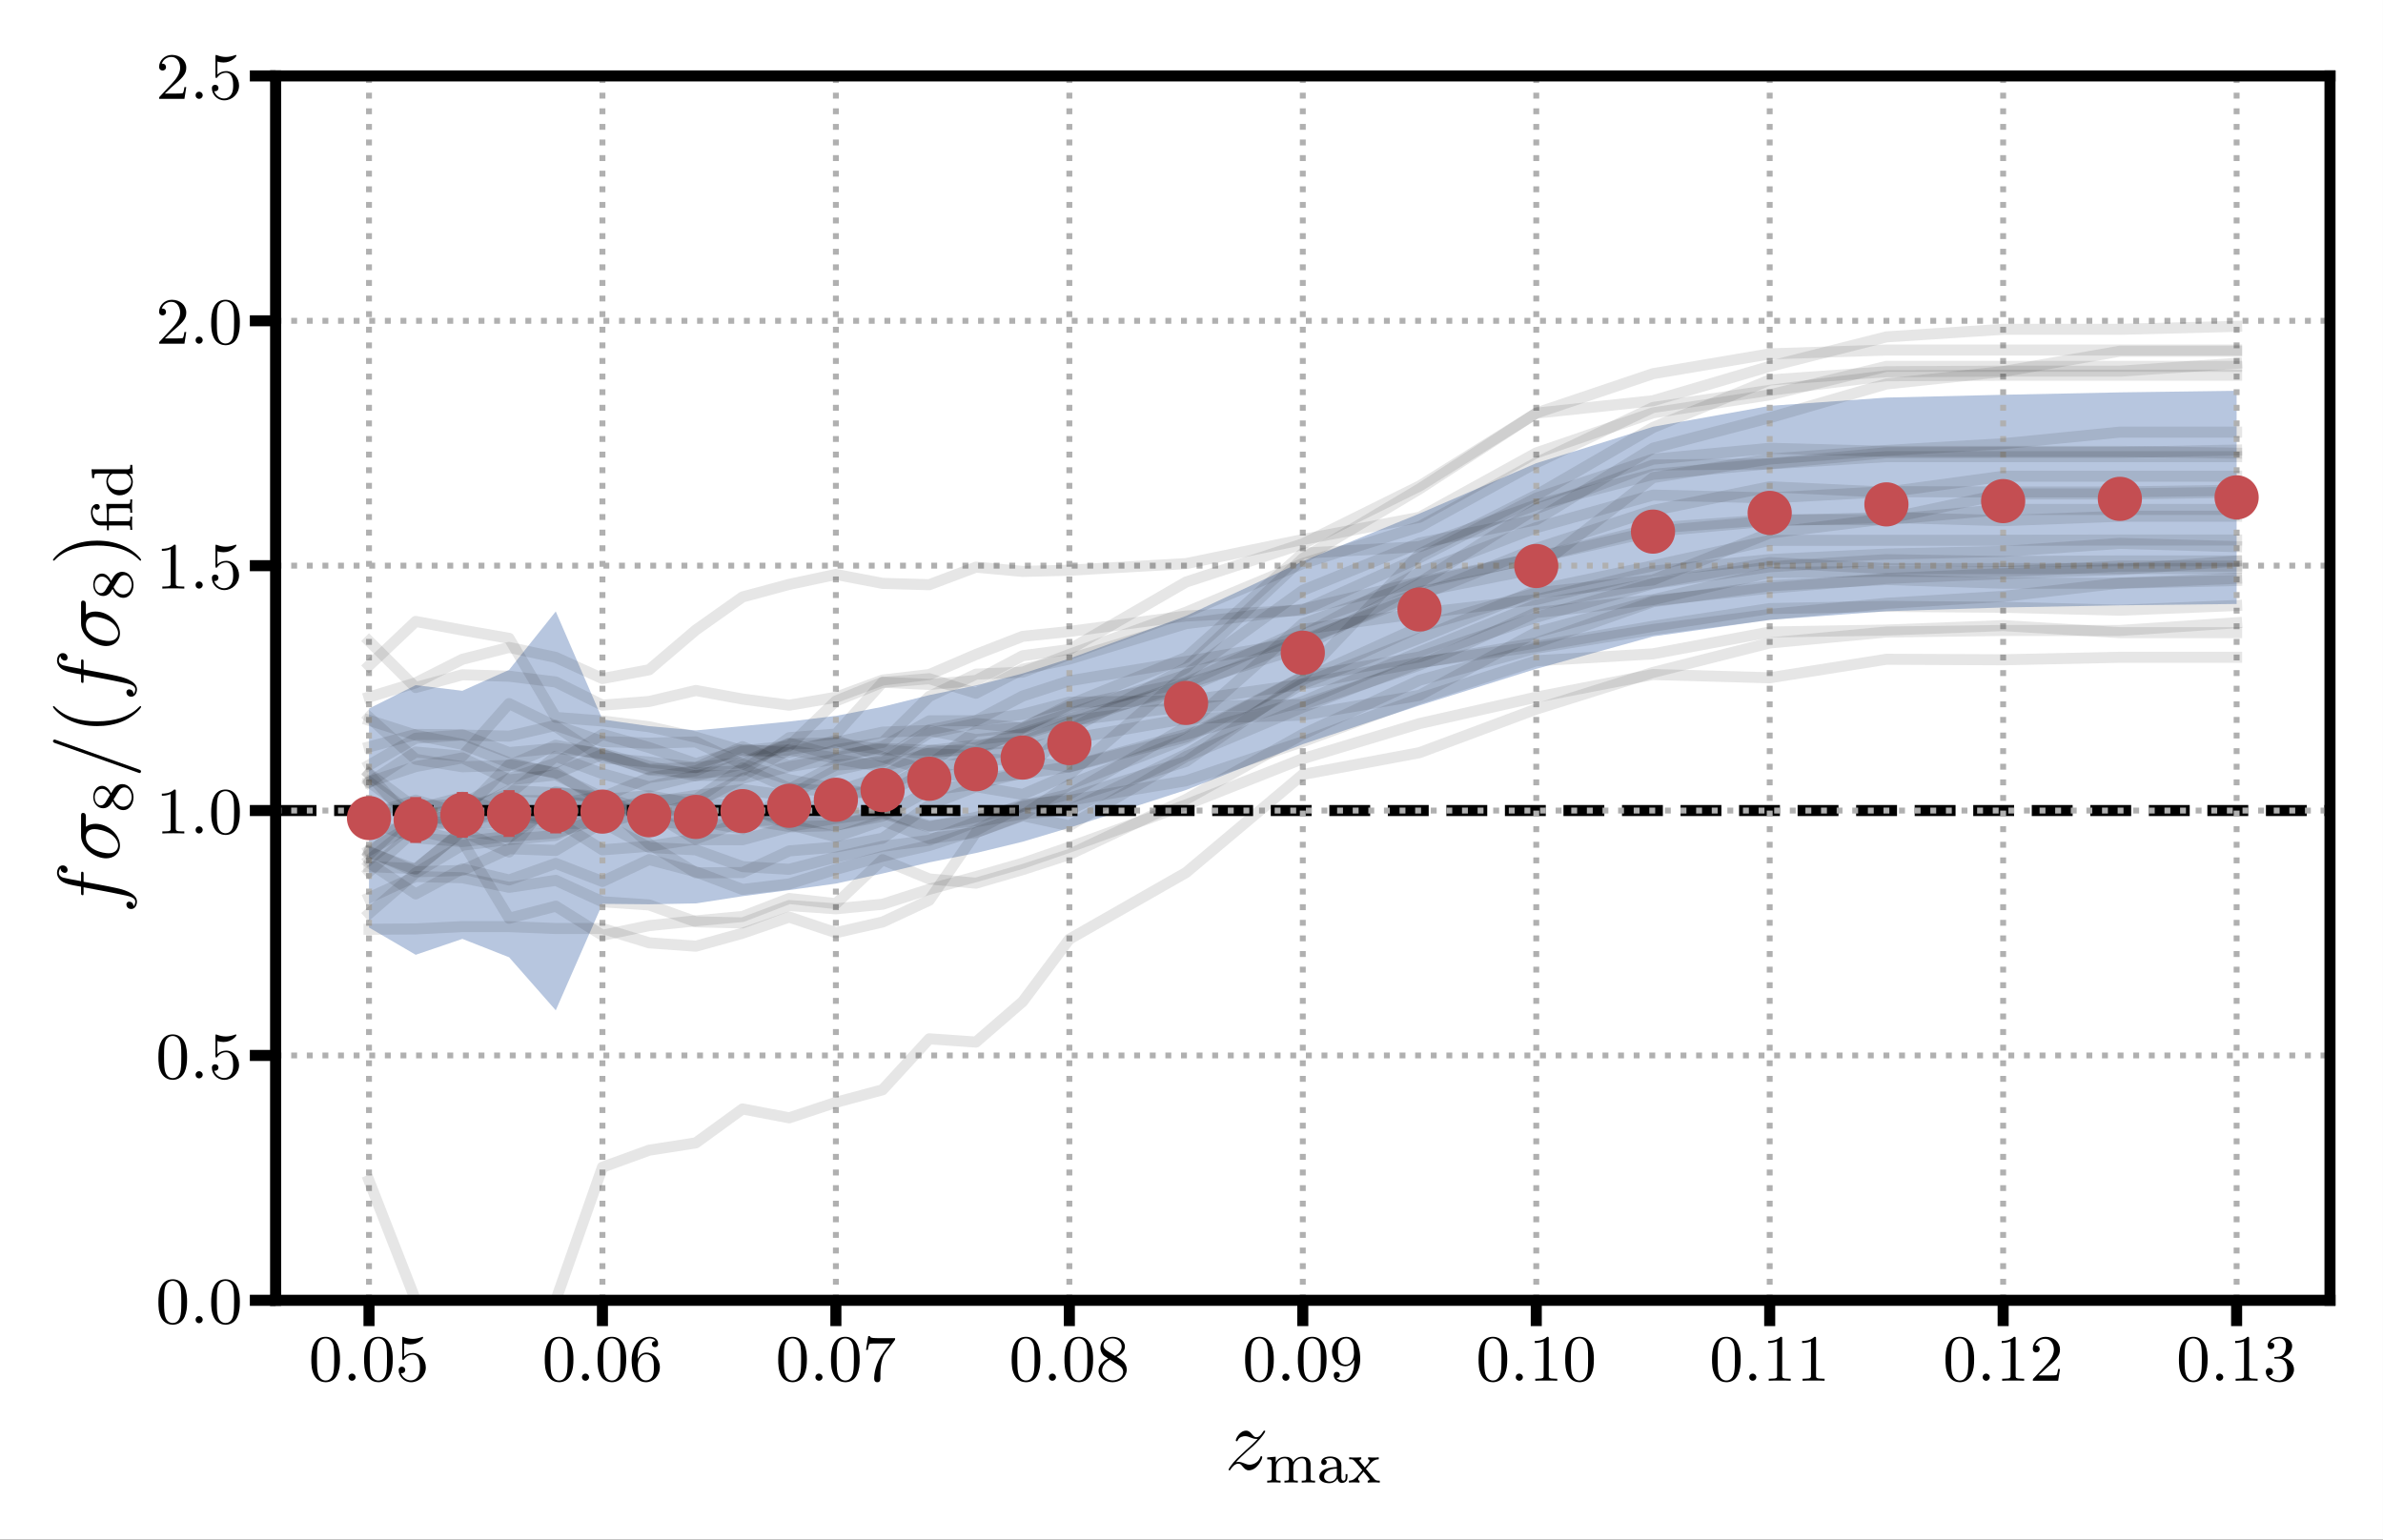 <?xml version="1.0" encoding="UTF-8"?>
<svg xmlns="http://www.w3.org/2000/svg" xmlns:xlink="http://www.w3.org/1999/xlink" width="323.63pt" height="209.13pt" viewBox="0 0 323.63 209.13" version="1.1">
<rect x="0" y="0" width="323.63" height="209.13" fill="#333333" stroke="none"/>
<defs>
<g>
<symbol overflow="visible" id="glyph0-0">
<path style="stroke:none;" d=""/>
</symbol>
<symbol overflow="visible" id="glyph0-1">
<path style="stroke:none;" d="M 4.25 -2.875 C 4.25 -3.469 4.219 -4.25 3.906 -4.922 C 3.5 -5.766 2.828 -5.969 2.312 -5.969 C 1.766 -5.969 1.078 -5.766 0.688 -4.891 C 0.406 -4.281 0.359 -3.547 0.359 -2.875 C 0.359 -2.281 0.375 -1.422 0.766 -0.703 C 1.188 0.047 1.891 0.203 2.297 0.203 C 2.875 0.203 3.547 -0.047 3.922 -0.875 C 4.188 -1.484 4.25 -2.156 4.25 -2.875 Z M 2.312 -0.031 C 2.031 -0.031 1.391 -0.156 1.219 -1.172 C 1.125 -1.688 1.125 -2.469 1.125 -2.984 C 1.125 -3.594 1.125 -4.297 1.234 -4.797 C 1.422 -5.594 1.984 -5.75 2.297 -5.75 C 2.641 -5.75 3.203 -5.562 3.375 -4.734 C 3.469 -4.25 3.469 -3.547 3.469 -2.984 C 3.469 -2.422 3.469 -1.672 3.375 -1.141 C 3.188 -0.109 2.531 -0.031 2.312 -0.031 Z M 2.312 -0.031 "/>
</symbol>
<symbol overflow="visible" id="glyph0-2">
<path style="stroke:none;" d="M 0.938 -3.094 C 0.938 -2.938 0.938 -2.828 1.062 -2.828 C 1.125 -2.828 1.156 -2.875 1.203 -2.953 C 1.484 -3.328 1.906 -3.547 2.375 -3.547 C 3.344 -3.547 3.344 -2.156 3.344 -1.844 C 3.344 -1.562 3.344 -1 3.078 -0.594 C 2.844 -0.219 2.469 -0.047 2.109 -0.047 C 1.594 -0.047 0.984 -0.391 0.766 -1.047 C 0.781 -1.047 0.828 -1.031 0.891 -1.031 C 1.078 -1.031 1.344 -1.141 1.344 -1.469 C 1.344 -1.75 1.141 -1.906 0.891 -1.906 C 0.703 -1.906 0.453 -1.797 0.453 -1.438 C 0.453 -0.625 1.141 0.203 2.141 0.203 C 3.219 0.203 4.141 -0.688 4.141 -1.797 C 4.141 -2.875 3.375 -3.766 2.391 -3.766 C 1.969 -3.766 1.531 -3.625 1.203 -3.297 L 1.203 -5.062 C 1.484 -4.984 1.766 -4.938 2.031 -4.938 C 3.141 -4.938 3.781 -5.734 3.781 -5.859 C 3.781 -5.938 3.734 -5.969 3.688 -5.969 C 3.672 -5.969 3.656 -5.969 3.562 -5.922 C 3.141 -5.766 2.734 -5.688 2.359 -5.688 C 1.969 -5.688 1.562 -5.766 1.156 -5.922 C 1.062 -5.969 1.047 -5.969 1.047 -5.969 C 0.938 -5.969 0.938 -5.891 0.938 -5.734 Z M 0.938 -3.094 "/>
</symbol>
<symbol overflow="visible" id="glyph0-3">
<path style="stroke:none;" d="M 1.203 -2.969 C 1.203 -3.891 1.297 -4.391 1.547 -4.859 C 1.719 -5.234 2.156 -5.75 2.828 -5.75 C 3 -5.75 3.422 -5.719 3.625 -5.391 C 3.297 -5.391 3.141 -5.219 3.141 -4.984 C 3.141 -4.75 3.312 -4.562 3.562 -4.562 C 3.812 -4.562 3.984 -4.734 3.984 -5 C 3.984 -5.5 3.625 -5.969 2.812 -5.969 C 1.656 -5.969 0.391 -4.828 0.391 -2.828 C 0.391 -0.406 1.484 0.203 2.328 0.203 C 3.312 0.203 4.219 -0.641 4.219 -1.828 C 4.219 -2.953 3.391 -3.828 2.375 -3.828 C 1.844 -3.828 1.453 -3.5 1.203 -2.969 Z M 2.312 -0.047 C 1.797 -0.047 1.5 -0.469 1.406 -0.734 C 1.234 -1.141 1.219 -1.891 1.219 -2.031 C 1.219 -2.625 1.5 -3.594 2.359 -3.594 C 2.5 -3.594 2.938 -3.594 3.234 -3.047 C 3.406 -2.703 3.406 -2.266 3.406 -1.828 C 3.406 -1.406 3.406 -0.953 3.234 -0.625 C 2.953 -0.109 2.562 -0.047 2.312 -0.047 Z M 2.312 -0.047 "/>
</symbol>
<symbol overflow="visible" id="glyph0-4">
<path style="stroke:none;" d="M 4.391 -5.469 C 4.469 -5.562 4.469 -5.594 4.469 -5.781 L 2.25 -5.781 C 1.109 -5.781 1.078 -5.891 1.062 -6.062 L 0.812 -6.062 L 0.516 -4.188 L 0.766 -4.188 C 0.797 -4.391 0.875 -4.891 0.984 -5 C 1.047 -5.062 1.766 -5.062 1.891 -5.062 L 3.766 -5.062 L 2.906 -3.891 C 1.734 -2.281 1.625 -0.812 1.625 -0.312 C 1.625 -0.203 1.625 0.203 2.047 0.203 C 2.469 0.203 2.469 -0.203 2.469 -0.312 L 2.469 -0.75 C 2.469 -2.078 2.656 -3.109 3.141 -3.766 Z M 4.391 -5.469 "/>
</symbol>
<symbol overflow="visible" id="glyph0-5">
<path style="stroke:none;" d="M 1.547 -4.078 C 1.281 -4.25 1.062 -4.484 1.062 -4.812 C 1.062 -5.406 1.688 -5.75 2.281 -5.75 C 2.984 -5.75 3.531 -5.266 3.531 -4.641 C 3.531 -4.016 3 -3.594 2.641 -3.391 Z M 2.859 -3.25 C 3.312 -3.469 3.969 -3.906 3.969 -4.641 C 3.969 -5.484 3.125 -5.969 2.312 -5.969 C 1.375 -5.969 0.641 -5.297 0.641 -4.469 C 0.641 -4.141 0.766 -3.812 0.984 -3.547 C 1.125 -3.375 1.188 -3.344 1.703 -3.016 C 0.922 -2.641 0.391 -2.094 0.391 -1.359 C 0.391 -0.406 1.328 0.203 2.297 0.203 C 3.344 0.203 4.219 -0.531 4.219 -1.5 C 4.219 -2.375 3.547 -2.812 3.328 -2.953 C 3.234 -3.016 2.969 -3.188 2.859 -3.25 Z M 1.953 -2.859 L 3.078 -2.156 C 3.281 -2.031 3.734 -1.734 3.734 -1.188 C 3.734 -0.484 3.016 -0.047 2.312 -0.047 C 1.531 -0.047 0.875 -0.609 0.875 -1.359 C 0.875 -2 1.312 -2.531 1.953 -2.859 Z M 1.953 -2.859 "/>
</symbol>
<symbol overflow="visible" id="glyph0-6">
<path style="stroke:none;" d="M 3.406 -2.828 L 3.406 -2.625 C 3.406 -0.438 2.406 -0.047 1.891 -0.047 C 1.688 -0.047 1.234 -0.094 1 -0.391 L 1.031 -0.391 C 1.109 -0.375 1.453 -0.438 1.453 -0.797 C 1.453 -1.031 1.297 -1.203 1.047 -1.203 C 0.797 -1.203 0.625 -1.047 0.625 -0.781 C 0.625 -0.188 1.094 0.203 1.906 0.203 C 3.062 0.203 4.219 -0.984 4.219 -2.953 C 4.219 -5.375 3.141 -5.969 2.328 -5.969 C 1.297 -5.969 0.391 -5.141 0.391 -3.969 C 0.391 -2.828 1.203 -1.969 2.219 -1.969 C 2.875 -1.969 3.234 -2.438 3.406 -2.828 Z M 2.25 -2.188 C 2.094 -2.188 1.656 -2.188 1.375 -2.75 C 1.203 -3.078 1.203 -3.531 1.203 -3.953 C 1.203 -4.391 1.203 -4.828 1.391 -5.172 C 1.656 -5.625 2.016 -5.75 2.328 -5.75 C 2.938 -5.75 3.188 -5.125 3.219 -5.047 C 3.344 -4.703 3.375 -4.156 3.375 -3.781 C 3.375 -3.125 3.078 -2.188 2.25 -2.188 Z M 2.25 -2.188 "/>
</symbol>
<symbol overflow="visible" id="glyph0-7">
<path style="stroke:none;" d="M 2.719 -5.734 C 2.719 -5.953 2.719 -5.969 2.5 -5.969 C 1.938 -5.406 1.109 -5.406 0.828 -5.406 L 0.828 -5.125 C 1 -5.125 1.547 -5.125 2.031 -5.359 L 2.031 -0.719 C 2.031 -0.391 2.016 -0.281 1.172 -0.281 L 0.891 -0.281 L 0.891 0 C 1.203 -0.031 2.016 -0.031 2.375 -0.031 C 2.75 -0.031 3.547 -0.031 3.875 0 L 3.875 -0.281 L 3.594 -0.281 C 2.75 -0.281 2.719 -0.391 2.719 -0.719 Z M 2.719 -5.734 "/>
</symbol>
<symbol overflow="visible" id="glyph0-8">
<path style="stroke:none;" d="M 4.141 -1.594 L 3.891 -1.594 C 3.875 -1.469 3.797 -0.938 3.688 -0.797 C 3.625 -0.719 3.016 -0.719 2.828 -0.719 L 1.234 -0.719 L 2.125 -1.562 C 3.594 -2.828 4.141 -3.312 4.141 -4.219 C 4.141 -5.25 3.297 -5.969 2.188 -5.969 C 1.156 -5.969 0.453 -5.156 0.453 -4.344 C 0.453 -3.891 0.844 -3.844 0.922 -3.844 C 1.125 -3.844 1.391 -3.984 1.391 -4.312 C 1.391 -4.578 1.203 -4.781 0.922 -4.781 C 0.875 -4.781 0.859 -4.781 0.812 -4.766 C 1.031 -5.406 1.609 -5.688 2.094 -5.688 C 3 -5.688 3.312 -4.844 3.312 -4.219 C 3.312 -3.312 2.625 -2.562 2.203 -2.094 L 0.562 -0.328 C 0.453 -0.219 0.453 -0.203 0.453 0 L 3.891 0 Z M 4.141 -1.594 "/>
</symbol>
<symbol overflow="visible" id="glyph0-9">
<path style="stroke:none;" d="M 2.734 -3.156 C 3.562 -3.469 3.969 -4.125 3.969 -4.75 C 3.969 -5.438 3.203 -5.969 2.266 -5.969 C 1.344 -5.969 0.641 -5.438 0.641 -4.766 C 0.641 -4.469 0.828 -4.297 1.094 -4.297 C 1.359 -4.297 1.547 -4.484 1.547 -4.75 C 1.547 -5.062 1.328 -5.188 1.016 -5.188 C 1.25 -5.562 1.797 -5.75 2.25 -5.75 C 2.984 -5.75 3.125 -5.156 3.125 -4.734 C 3.125 -4.469 3.078 -4.031 2.859 -3.688 C 2.578 -3.297 2.266 -3.281 2 -3.25 C 1.781 -3.234 1.766 -3.234 1.688 -3.234 C 1.609 -3.234 1.531 -3.219 1.531 -3.125 C 1.531 -3 1.609 -3 1.766 -3 L 2.172 -3 C 2.953 -3 3.297 -2.375 3.297 -1.531 C 3.297 -0.375 2.688 -0.047 2.234 -0.047 C 2.062 -0.047 1.188 -0.094 0.797 -0.766 C 1.109 -0.719 1.359 -0.938 1.359 -1.25 C 1.359 -1.547 1.141 -1.734 0.875 -1.734 C 0.656 -1.734 0.391 -1.594 0.391 -1.219 C 0.391 -0.422 1.219 0.203 2.266 0.203 C 3.375 0.203 4.219 -0.609 4.219 -1.531 C 4.219 -2.312 3.594 -2.969 2.734 -3.156 Z M 2.734 -3.156 "/>
</symbol>
<symbol overflow="visible" id="glyph1-0">
<path style="stroke:none;" d=""/>
</symbol>
<symbol overflow="visible" id="glyph1-1">
<path style="stroke:none;" d="M 1.766 -0.484 C 1.766 -0.75 1.547 -0.969 1.281 -0.969 C 1 -0.969 0.797 -0.75 0.797 -0.484 C 0.797 -0.219 1 0 1.281 0 C 1.547 0 1.766 -0.219 1.766 -0.484 Z M 1.766 -0.484 "/>
</symbol>
<symbol overflow="visible" id="glyph2-0">
<path style="stroke:none;" d=""/>
</symbol>
<symbol overflow="visible" id="glyph2-1">
<path style="stroke:none;" d="M 1.516 -0.969 C 2.031 -1.547 2.453 -1.922 3.047 -2.469 C 3.766 -3.078 4.078 -3.375 4.25 -3.562 C 5.078 -4.391 5.5 -5.078 5.5 -5.172 C 5.5 -5.266 5.406 -5.266 5.375 -5.266 C 5.297 -5.266 5.266 -5.219 5.219 -5.141 C 4.906 -4.625 4.625 -4.375 4.312 -4.375 C 4.062 -4.375 3.938 -4.484 3.703 -4.766 C 3.453 -5.062 3.25 -5.266 2.906 -5.266 C 2.031 -5.266 1.5 -4.188 1.5 -3.938 C 1.5 -3.891 1.516 -3.828 1.625 -3.828 C 1.719 -3.828 1.734 -3.875 1.766 -3.953 C 1.969 -4.438 2.547 -4.516 2.766 -4.516 C 3.031 -4.516 3.266 -4.438 3.516 -4.328 C 3.969 -4.141 4.156 -4.141 4.281 -4.141 C 4.359 -4.141 4.406 -4.141 4.469 -4.141 C 4.078 -3.688 3.438 -3.109 2.891 -2.625 L 1.688 -1.5 C 0.953 -0.766 0.516 -0.062 0.516 0.031 C 0.516 0.094 0.578 0.125 0.641 0.125 C 0.719 0.125 0.734 0.109 0.812 -0.031 C 1 -0.328 1.391 -0.781 1.828 -0.781 C 2.078 -0.781 2.203 -0.688 2.438 -0.391 C 2.672 -0.125 2.875 0.125 3.25 0.125 C 4.422 0.125 5.094 -1.406 5.094 -1.672 C 5.094 -1.719 5.078 -1.797 4.953 -1.797 C 4.859 -1.797 4.859 -1.75 4.812 -1.625 C 4.547 -0.922 3.844 -0.641 3.375 -0.641 C 3.125 -0.641 2.891 -0.719 2.641 -0.828 C 2.156 -1.016 2.031 -1.016 1.875 -1.016 C 1.75 -1.016 1.625 -1.016 1.516 -0.969 Z M 1.516 -0.969 "/>
</symbol>
<symbol overflow="visible" id="glyph3-0">
<path style="stroke:none;" d=""/>
</symbol>
<symbol overflow="visible" id="glyph3-1">
<path style="stroke:none;" d="M 6.219 -2.422 C 6.219 -3.062 5.938 -3.516 5.078 -3.516 C 4.344 -3.516 3.969 -3.016 3.844 -2.781 C 3.703 -3.359 3.25 -3.516 2.734 -3.516 C 1.953 -3.516 1.594 -2.969 1.484 -2.75 L 1.484 -3.516 L 0.328 -3.422 L 0.328 -3.156 C 0.875 -3.156 0.938 -3.109 0.938 -2.719 L 0.938 -0.625 C 0.938 -0.266 0.844 -0.266 0.328 -0.266 L 0.328 0 C 0.672 -0.031 1.016 -0.031 1.234 -0.031 C 1.469 -0.031 1.797 -0.031 2.141 0 L 2.141 -0.266 C 1.641 -0.266 1.531 -0.266 1.531 -0.625 L 1.531 -2.062 C 1.531 -2.906 2.172 -3.297 2.672 -3.297 C 3.188 -3.297 3.281 -2.891 3.281 -2.453 L 3.281 -0.625 C 3.281 -0.266 3.172 -0.266 2.672 -0.266 L 2.672 0 C 3.016 -0.031 3.359 -0.031 3.578 -0.031 C 3.812 -0.031 4.141 -0.031 4.484 0 L 4.484 -0.266 C 3.969 -0.266 3.875 -0.266 3.875 -0.625 L 3.875 -2.062 C 3.875 -2.906 4.516 -3.297 5.016 -3.297 C 5.531 -3.297 5.625 -2.891 5.625 -2.453 L 5.625 -0.625 C 5.625 -0.266 5.516 -0.266 5.016 -0.266 L 5.016 0 C 5.359 -0.031 5.703 -0.031 5.922 -0.031 C 6.156 -0.031 6.484 -0.031 6.828 0 L 6.828 -0.266 C 6.312 -0.266 6.219 -0.266 6.219 -0.625 Z M 6.219 -2.422 "/>
</symbol>
<symbol overflow="visible" id="glyph3-2">
<path style="stroke:none;" d="M 3.344 -2.375 C 3.344 -3.156 2.594 -3.547 1.859 -3.547 C 1.203 -3.547 0.609 -3.297 0.609 -2.766 C 0.609 -2.531 0.781 -2.391 0.984 -2.391 C 1.219 -2.391 1.359 -2.547 1.359 -2.766 C 1.359 -2.953 1.25 -3.094 1.062 -3.125 C 1.359 -3.328 1.797 -3.328 1.844 -3.328 C 2.297 -3.328 2.734 -3.016 2.734 -2.359 L 2.734 -2.125 C 2.281 -2.094 1.75 -2.078 1.188 -1.844 C 0.484 -1.531 0.344 -1.078 0.344 -0.812 C 0.344 -0.125 1.156 0.078 1.703 0.078 C 2.281 0.078 2.641 -0.25 2.828 -0.562 C 2.859 -0.266 3.062 0.047 3.422 0.047 C 3.5 0.047 4.172 0.016 4.172 -0.719 L 4.172 -1.156 L 3.922 -1.156 L 3.922 -0.719 C 3.922 -0.391 3.812 -0.266 3.641 -0.266 C 3.344 -0.266 3.344 -0.625 3.344 -0.719 Z M 2.734 -1.125 C 2.734 -0.344 2.094 -0.141 1.766 -0.141 C 1.359 -0.141 1 -0.422 1 -0.812 C 1 -1.328 1.5 -1.875 2.734 -1.906 Z M 2.734 -1.125 "/>
</symbol>
<symbol overflow="visible" id="glyph3-3">
<path style="stroke:none;" d="M 2.453 -1.859 C 2.672 -2.141 2.906 -2.422 3.141 -2.672 C 3.406 -2.953 3.688 -3.156 4.188 -3.172 L 4.188 -3.438 C 3.875 -3.406 3.859 -3.406 3.5 -3.406 C 3.469 -3.406 3 -3.406 2.75 -3.438 L 2.75 -3.172 C 2.906 -3.156 2.938 -3.062 2.938 -2.953 C 2.938 -2.859 2.891 -2.75 2.797 -2.641 L 2.297 -2.062 L 1.672 -2.812 C 1.562 -2.922 1.562 -2.969 1.562 -2.984 C 1.562 -3.047 1.625 -3.156 1.812 -3.172 L 1.812 -3.438 C 1.5 -3.406 1.047 -3.406 0.969 -3.406 C 0.828 -3.406 0.422 -3.406 0.172 -3.438 L 0.172 -3.172 C 0.719 -3.172 0.719 -3.156 1.141 -2.672 L 1.953 -1.688 L 1.234 -0.828 C 1.031 -0.609 0.734 -0.281 0.141 -0.266 L 0.141 0 C 0.438 -0.031 0.484 -0.031 0.828 -0.031 C 0.844 -0.031 1.328 -0.031 1.578 0 L 1.578 -0.266 C 1.469 -0.281 1.391 -0.328 1.391 -0.484 C 1.391 -0.625 1.484 -0.734 1.5 -0.766 C 1.703 -1.016 1.922 -1.25 2.125 -1.484 L 2.781 -0.703 C 2.938 -0.516 2.938 -0.5 2.938 -0.453 C 2.938 -0.375 2.891 -0.266 2.688 -0.266 L 2.688 0 C 3.031 -0.031 3.391 -0.031 3.547 -0.031 C 3.688 -0.031 4.094 -0.031 4.328 0 L 4.328 -0.266 C 3.844 -0.266 3.766 -0.297 3.547 -0.547 Z M 2.453 -1.859 "/>
</symbol>
<symbol overflow="visible" id="glyph4-0">
<path style="stroke:none;" d=""/>
</symbol>
<symbol overflow="visible" id="glyph4-1">
<path style="stroke:none;" d="M -4.812 -5.328 C -4.812 -5.562 -4.812 -5.672 -5.031 -5.672 C -5.156 -5.672 -5.156 -5.562 -5.156 -5.359 L -5.156 -4.391 C -6.391 -4.609 -7.234 -4.781 -7.609 -4.875 C -7.906 -4.953 -8.172 -5.203 -8.172 -5.516 C -8.172 -5.766 -8.062 -6.016 -7.953 -6.125 C -7.906 -5.672 -7.562 -5.516 -7.359 -5.516 C -7.125 -5.516 -6.984 -5.703 -6.984 -5.922 C -6.984 -6.172 -7.188 -6.531 -7.641 -6.531 C -8.141 -6.531 -8.422 -6.031 -8.422 -5.5 C -8.422 -4.984 -8.031 -4.484 -7.562 -4.25 C -7.141 -4.031 -6.719 -3.906 -5.156 -3.641 L -5.156 -2.828 C -5.156 -2.609 -5.156 -2.484 -4.938 -2.484 C -4.812 -2.484 -4.812 -2.562 -4.812 -2.797 L -4.812 -3.562 C -3.688 -3.344 -0.984 -2.859 0.281 -2.578 C 1.328 -2.375 2.203 -2.203 2.203 -1.609 C 2.203 -1.562 2.203 -1.219 1.969 -1 C 1.922 -1.609 1.406 -1.609 1.391 -1.609 C 1.141 -1.609 1 -1.438 1 -1.203 C 1 -0.969 1.203 -0.609 1.656 -0.609 C 2.172 -0.609 2.438 -1.141 2.438 -1.609 C 2.438 -2.828 0.25 -3.328 -0.344 -3.453 C -1.266 -3.672 -4.453 -4.25 -4.812 -4.312 Z M -4.812 -5.328 "/>
</symbol>
<symbol overflow="visible" id="glyph4-2">
<path style="stroke:none;" d="M -4.5 -6.078 C -4.5 -6.234 -4.5 -6.625 -4.891 -6.625 C -5.156 -6.625 -5.156 -6.391 -5.156 -6.188 L -5.156 -3.531 C -5.156 -1.75 -3.156 -0.453 -1.75 -0.453 C -0.734 -0.453 0.125 -1.109 0.125 -2.188 C 0.125 -3.594 -1.406 -5.141 -3.188 -5.141 C -3.656 -5.141 -4.109 -5.031 -4.5 -4.75 Z M -0.125 -2.203 C -0.125 -1.594 -0.578 -1.141 -1.406 -1.141 C -2.125 -1.141 -4.5 -1.578 -4.5 -3.328 C -4.5 -3.844 -4.25 -4.422 -3.328 -4.422 C -2.922 -4.422 -1.906 -4.234 -1.219 -3.812 C -0.516 -3.375 -0.125 -2.734 -0.125 -2.203 Z M -0.125 -2.203 "/>
</symbol>
<symbol overflow="visible" id="glyph4-3">
<path style="stroke:none;" d="M -8.516 -5.125 C -8.531 -5.125 -8.719 -5.203 -8.734 -5.203 C -8.875 -5.203 -8.969 -5.078 -8.969 -4.984 C -8.969 -4.922 -8.969 -4.812 -8.703 -4.719 L 2.547 -0.719 C 2.562 -0.719 2.734 -0.641 2.766 -0.641 C 2.906 -0.641 2.984 -0.766 2.984 -0.859 C 2.984 -0.938 2.969 -1.047 2.719 -1.125 Z M -8.516 -5.125 "/>
</symbol>
<symbol overflow="visible" id="glyph5-0">
<path style="stroke:none;" d=""/>
</symbol>
<symbol overflow="visible" id="glyph5-1">
<path style="stroke:none;" d="M -2.875 -2.641 C -3.094 -3.094 -3.484 -3.641 -4.109 -3.641 C -4.875 -3.641 -5.297 -2.859 -5.297 -2.125 C -5.297 -1.281 -4.719 -0.594 -3.969 -0.594 C -3.672 -0.594 -3.406 -0.688 -3.172 -0.891 C -3 -1.031 -2.984 -1.062 -2.672 -1.547 C -2.234 -0.562 -1.656 -0.344 -1.219 -0.344 C -0.328 -0.344 0.172 -1.234 0.172 -2.109 C 0.172 -3.078 -0.5 -3.875 -1.344 -3.875 C -1.844 -3.875 -2.172 -3.609 -2.312 -3.469 C -2.438 -3.344 -2.453 -3.328 -2.875 -2.641 Z M -3.625 -1.406 C -3.766 -1.172 -4 -0.984 -4.266 -0.984 C -4.766 -0.984 -5.094 -1.531 -5.094 -2.109 C -5.094 -2.719 -4.672 -3.234 -4.109 -3.234 C -3.656 -3.234 -3.266 -2.875 -3.031 -2.406 Z M -2.531 -1.797 C -2.516 -1.828 -1.953 -2.734 -1.875 -2.875 C -1.797 -3 -1.547 -3.422 -1.062 -3.422 C -0.453 -3.422 -0.078 -2.766 -0.078 -2.125 C -0.078 -1.406 -0.562 -0.812 -1.219 -0.812 C -1.812 -0.812 -2.281 -1.25 -2.531 -1.797 Z M -2.531 -1.797 "/>
</symbol>
<symbol overflow="visible" id="glyph5-2">
<path style="stroke:none;" d="M -3.453 -2.766 C -3.453 -2.672 -3.453 -2.641 -3.438 -2.625 C -3.438 -2.609 -3.438 -2.594 -3.438 -2.484 L -3.438 -1.438 L -4.297 -1.438 C -5.094 -1.438 -5.391 -2.188 -5.391 -2.672 C -5.391 -2.922 -5.328 -3.156 -5.172 -3.359 C -5.172 -3.344 -5.109 -3.031 -4.797 -3.031 C -4.531 -3.031 -4.406 -3.234 -4.406 -3.406 C -4.406 -3.516 -4.484 -3.797 -4.812 -3.797 C -5.234 -3.797 -5.609 -3.375 -5.609 -2.703 C -5.609 -1.922 -5.219 -0.891 -4.312 -0.891 L -3.438 -0.891 L -3.438 -0.234 L -3.172 -0.234 L -3.172 -0.891 L -0.625 -0.891 C -0.266 -0.891 -0.266 -0.781 -0.266 -0.281 L 0 -0.281 C -0.031 -0.594 -0.031 -1.031 -0.031 -1.172 C -0.031 -1.328 -0.031 -1.766 0 -2.078 L -0.266 -2.078 C -0.266 -1.562 -0.266 -1.469 -0.625 -1.469 L -3.172 -1.469 L -3.172 -2.844 C -3.172 -3.172 -3.078 -3.234 -2.734 -3.234 L -0.625 -3.234 C -0.266 -3.234 -0.266 -3.125 -0.266 -2.625 L 0 -2.625 C -0.031 -2.938 -0.031 -3.375 -0.031 -3.516 C -0.031 -3.672 -0.031 -4.109 0 -4.422 L -0.266 -4.422 C -0.266 -3.906 -0.266 -3.812 -0.625 -3.812 L -3.531 -3.812 Z M -3.453 -2.766 "/>
</symbol>
<symbol overflow="visible" id="glyph5-3">
<path style="stroke:none;" d="M -5.438 -2.625 L -5.172 -2.625 C -5.172 -3.156 -5.125 -3.234 -4.734 -3.234 L -3.047 -3.234 C -3.359 -2.953 -3.516 -2.578 -3.516 -2.156 C -3.516 -1.156 -2.734 -0.281 -1.719 -0.281 C -0.734 -0.281 0.078 -1.078 0.078 -2.078 C 0.078 -2.547 -0.141 -2.938 -0.422 -3.203 L 0.078 -3.203 L 0 -4.422 L -0.266 -4.422 C -0.266 -3.875 -0.312 -3.812 -0.703 -3.812 L -5.531 -3.812 Z M -0.984 -3.203 C -0.844 -3.203 -0.812 -3.203 -0.656 -3.078 C -0.328 -2.859 -0.141 -2.5 -0.141 -2.125 C -0.141 -1.75 -0.328 -1.438 -0.625 -1.25 C -0.938 -1.031 -1.328 -0.984 -1.703 -0.984 C -2.172 -0.984 -2.5 -1.062 -2.766 -1.25 C -3.062 -1.438 -3.297 -1.797 -3.297 -2.203 C -3.297 -2.578 -3.094 -2.969 -2.688 -3.203 Z M -0.984 -3.203 "/>
</symbol>
<symbol overflow="visible" id="glyph6-0">
<path style="stroke:none;" d=""/>
</symbol>
<symbol overflow="visible" id="glyph6-1">
<path style="stroke:none;" d="M 2.906 -3.891 C 2.875 -3.891 2.844 -3.891 2.641 -3.688 C 1.438 -2.484 -0.531 -1.812 -2.969 -1.812 C -5.297 -1.812 -7.297 -2.375 -8.703 -3.766 C -8.812 -3.891 -8.828 -3.891 -8.875 -3.891 C -8.938 -3.891 -8.969 -3.828 -8.969 -3.781 C -8.969 -3.625 -8.109 -2.641 -6.938 -2.062 C -5.719 -1.453 -4.453 -1.172 -2.969 -1.172 C -1.906 -1.172 -0.484 -1.344 0.781 -1.953 C 2.219 -2.672 3 -3.641 3 -3.781 C 3 -3.828 2.969 -3.891 2.906 -3.891 Z M 2.906 -3.891 "/>
</symbol>
<symbol overflow="visible" id="glyph6-2">
<path style="stroke:none;" d="M -2.969 -3.375 C -3.891 -3.375 -5.359 -3.25 -6.75 -2.578 C -8.188 -1.875 -8.969 -0.891 -8.969 -0.766 C -8.969 -0.719 -8.938 -0.656 -8.875 -0.656 C -8.828 -0.656 -8.812 -0.656 -8.609 -0.859 C -7.406 -2.062 -5.422 -2.719 -2.984 -2.719 C -0.672 -2.719 1.328 -2.156 2.734 -0.781 C 2.844 -0.656 2.875 -0.656 2.906 -0.656 C 2.969 -0.656 3 -0.719 3 -0.766 C 3 -0.922 2.141 -1.906 0.969 -2.484 C -0.25 -3.094 -1.547 -3.375 -2.969 -3.375 Z M -2.969 -3.375 "/>
</symbol>
</g>
<clipPath id="clip1">
  <path d="M 0 0 L 323.629 0 L 323.629 209.129 L 0 209.129 Z M 0 0 "/>
</clipPath>
<clipPath id="clip2">
  <path d="M 37.43 109 L 316.43 109 L 316.43 111 L 37.43 111 Z M 37.43 109 "/>
</clipPath>
<clipPath id="clip3">
  <path d="M 49 10.312 L 51 10.312 L 51 176.633 L 49 176.633 Z M 49 10.312 "/>
</clipPath>
<clipPath id="clip4">
  <path d="M 81 10.312 L 83 10.312 L 83 176.633 L 81 176.633 Z M 81 10.312 "/>
</clipPath>
<clipPath id="clip5">
  <path d="M 113 10.312 L 114 10.312 L 114 176.633 L 113 176.633 Z M 113 10.312 "/>
</clipPath>
<clipPath id="clip6">
  <path d="M 144 10.312 L 146 10.312 L 146 176.633 L 144 176.633 Z M 144 10.312 "/>
</clipPath>
<clipPath id="clip7">
  <path d="M 176 10.312 L 178 10.312 L 178 176.633 L 176 176.633 Z M 176 10.312 "/>
</clipPath>
<clipPath id="clip8">
  <path d="M 208 10.312 L 210 10.312 L 210 176.633 L 208 176.633 Z M 208 10.312 "/>
</clipPath>
<clipPath id="clip9">
  <path d="M 239 10.312 L 241 10.312 L 241 176.633 L 239 176.633 Z M 239 10.312 "/>
</clipPath>
<clipPath id="clip10">
  <path d="M 271 10.312 L 273 10.312 L 273 176.633 L 271 176.633 Z M 271 10.312 "/>
</clipPath>
<clipPath id="clip11">
  <path d="M 303 10.312 L 305 10.312 L 305 176.633 L 303 176.633 Z M 303 10.312 "/>
</clipPath>
<clipPath id="clip12">
  <path d="M 37.43 176 L 316.43 176 L 316.43 176.633 L 37.43 176.633 Z M 37.43 176 "/>
</clipPath>
<clipPath id="clip13">
  <path d="M 37.43 142 L 316.43 142 L 316.43 144 L 37.43 144 Z M 37.43 142 "/>
</clipPath>
<clipPath id="clip14">
  <path d="M 37.43 109 L 316.43 109 L 316.43 111 L 37.43 111 Z M 37.43 109 "/>
</clipPath>
<clipPath id="clip15">
  <path d="M 37.43 76 L 316.43 76 L 316.43 78 L 37.43 78 Z M 37.43 76 "/>
</clipPath>
<clipPath id="clip16">
  <path d="M 37.43 43 L 316.43 43 L 316.43 44 L 37.43 44 Z M 37.43 43 "/>
</clipPath>
<clipPath id="clip17">
  <path d="M 37.43 10.312 L 316.43 10.312 L 316.43 11 L 37.43 11 Z M 37.43 10.312 "/>
</clipPath>
<clipPath id="clip18">
  <path d="M 49 83 L 305 83 L 305 176.633 L 49 176.633 Z M 49 83 "/>
</clipPath>
</defs>
<g id="surface1">
<g clip-path="url(#clip1)" clip-rule="nonzero">
<path style=" stroke:none;fill-rule:nonzero;fill:rgb(100%,100%,100%);fill-opacity:1;" d="M 0 209.129 L 323.629 209.129 L 323.629 0 L 0 0 Z M 0 209.129 "/>
</g>
<path style=" stroke:none;fill-rule:nonzero;fill:rgb(100%,100%,100%);fill-opacity:1;" d="M 37.43 176.633 L 316.43 176.633 L 316.43 10.312 L 37.43 10.312 Z M 37.43 176.633 "/>
<path style=" stroke:none;fill-rule:nonzero;fill:rgb(29.803%,44.705%,69.019%);fill-opacity:0.4;" d="M 50.113 125.996 L 50.113 96.25 L 56.453 93.07 L 62.793 93.836 L 69.137 90.996 L 75.477 83.062 L 81.816 97.723 L 88.156 98.641 L 94.5 99.215 L 100.84 98.629 L 107.18 98.012 L 113.52 97.25 L 119.863 96.008 L 126.203 94.422 L 132.543 93.113 L 138.887 91.484 L 145.227 89.461 L 161.078 83.664 L 176.93 76.242 L 192.781 69.758 L 208.637 62.918 L 224.488 57.973 L 240.34 55.133 L 256.191 54.008 L 272.043 53.625 L 287.895 53.301 L 303.75 53.086 L 303.75 82.043 L 287.895 82.23 L 272.043 82.52 L 256.191 83.027 L 240.34 84.207 L 224.488 86.457 L 208.637 90.855 L 192.781 95.828 L 176.93 101.09 L 161.078 107.309 L 145.227 112.441 L 138.887 114.34 L 132.543 115.875 L 126.203 117.148 L 119.863 118.656 L 113.52 120.027 L 107.18 120.906 L 100.84 121.738 L 94.5 122.719 L 88.156 122.84 L 81.816 122.777 L 75.477 137.242 L 69.137 130.035 L 62.793 127.539 L 56.453 129.699 Z M 50.113 125.996 "/>
<g clip-path="url(#clip2)" clip-rule="nonzero">
<path style="fill:none;stroke-width:1.5;stroke-linecap:butt;stroke-linejoin:round;stroke:rgb(0%,0%,0%);stroke-opacity:1;stroke-dasharray:5.55,2.4;stroke-miterlimit:10;" d="M 37.43 99.025 L 316.43 99.025 " transform="matrix(1,0,0,-1,0,209.13)"/>
</g>
<g clip-path="url(#clip3)" clip-rule="nonzero">
<path style="fill:none;stroke-width:0.8;stroke-linecap:butt;stroke-linejoin:round;stroke:rgb(69.019%,69.019%,69.019%);stroke-opacity:1;stroke-dasharray:0.8,1.32;stroke-miterlimit:10;" d="M 50.113 32.497 L 50.113 198.818 " transform="matrix(1,0,0,-1,0,209.13)"/>
</g>
<path style="fill:none;stroke-width:1.5;stroke-linecap:butt;stroke-linejoin:round;stroke:rgb(0%,0%,0%);stroke-opacity:1;stroke-miterlimit:10;" d="M 50.113 32.497 L 50.113 28.997 " transform="matrix(1,0,0,-1,0,209.13)"/>
<g style="fill:rgb(0%,0%,0%);fill-opacity:1;">
  <use xlink:href="#glyph0-1" x="41.921" y="187.56"/>
</g>
<g style="fill:rgb(0%,0%,0%);fill-opacity:1;">
  <use xlink:href="#glyph1-1" x="46.528" y="187.56"/>
</g>
<g style="fill:rgb(0%,0%,0%);fill-opacity:1;">
  <use xlink:href="#glyph0-1" x="49.088" y="187.56"/>
  <use xlink:href="#glyph0-2" x="53.688" y="187.56"/>
</g>
<g clip-path="url(#clip4)" clip-rule="nonzero">
<path style="fill:none;stroke-width:0.8;stroke-linecap:butt;stroke-linejoin:round;stroke:rgb(69.019%,69.019%,69.019%);stroke-opacity:1;stroke-dasharray:0.8,1.32;stroke-miterlimit:10;" d="M 81.816 32.497 L 81.816 198.818 " transform="matrix(1,0,0,-1,0,209.13)"/>
</g>
<path style="fill:none;stroke-width:1.5;stroke-linecap:butt;stroke-linejoin:round;stroke:rgb(0%,0%,0%);stroke-opacity:1;stroke-miterlimit:10;" d="M 81.816 32.497 L 81.816 28.997 " transform="matrix(1,0,0,-1,0,209.13)"/>
<g style="fill:rgb(0%,0%,0%);fill-opacity:1;">
  <use xlink:href="#glyph0-1" x="73.625" y="187.56"/>
</g>
<g style="fill:rgb(0%,0%,0%);fill-opacity:1;">
  <use xlink:href="#glyph1-1" x="78.233" y="187.56"/>
</g>
<g style="fill:rgb(0%,0%,0%);fill-opacity:1;">
  <use xlink:href="#glyph0-1" x="80.793" y="187.56"/>
  <use xlink:href="#glyph0-3" x="85.393" y="187.56"/>
</g>
<g clip-path="url(#clip5)" clip-rule="nonzero">
<path style="fill:none;stroke-width:0.8;stroke-linecap:butt;stroke-linejoin:round;stroke:rgb(69.019%,69.019%,69.019%);stroke-opacity:1;stroke-dasharray:0.8,1.32;stroke-miterlimit:10;" d="M 113.52 32.497 L 113.52 198.818 " transform="matrix(1,0,0,-1,0,209.13)"/>
</g>
<path style="fill:none;stroke-width:1.5;stroke-linecap:butt;stroke-linejoin:round;stroke:rgb(0%,0%,0%);stroke-opacity:1;stroke-miterlimit:10;" d="M 113.52 32.497 L 113.52 28.997 " transform="matrix(1,0,0,-1,0,209.13)"/>
<g style="fill:rgb(0%,0%,0%);fill-opacity:1;">
  <use xlink:href="#glyph0-1" x="105.33" y="187.56"/>
</g>
<g style="fill:rgb(0%,0%,0%);fill-opacity:1;">
  <use xlink:href="#glyph1-1" x="109.938" y="187.56"/>
</g>
<g style="fill:rgb(0%,0%,0%);fill-opacity:1;">
  <use xlink:href="#glyph0-1" x="112.497" y="187.56"/>
  <use xlink:href="#glyph0-4" x="117.097" y="187.56"/>
</g>
<g clip-path="url(#clip6)" clip-rule="nonzero">
<path style="fill:none;stroke-width:0.8;stroke-linecap:butt;stroke-linejoin:round;stroke:rgb(69.019%,69.019%,69.019%);stroke-opacity:1;stroke-dasharray:0.8,1.32;stroke-miterlimit:10;" d="M 145.227 32.497 L 145.227 198.818 " transform="matrix(1,0,0,-1,0,209.13)"/>
</g>
<path style="fill:none;stroke-width:1.5;stroke-linecap:butt;stroke-linejoin:round;stroke:rgb(0%,0%,0%);stroke-opacity:1;stroke-miterlimit:10;" d="M 145.227 32.497 L 145.227 28.997 " transform="matrix(1,0,0,-1,0,209.13)"/>
<g style="fill:rgb(0%,0%,0%);fill-opacity:1;">
  <use xlink:href="#glyph0-1" x="137.034" y="187.56"/>
</g>
<g style="fill:rgb(0%,0%,0%);fill-opacity:1;">
  <use xlink:href="#glyph1-1" x="141.642" y="187.56"/>
</g>
<g style="fill:rgb(0%,0%,0%);fill-opacity:1;">
  <use xlink:href="#glyph0-1" x="144.202" y="187.56"/>
  <use xlink:href="#glyph0-5" x="148.802" y="187.56"/>
</g>
<g clip-path="url(#clip7)" clip-rule="nonzero">
<path style="fill:none;stroke-width:0.8;stroke-linecap:butt;stroke-linejoin:round;stroke:rgb(69.019%,69.019%,69.019%);stroke-opacity:1;stroke-dasharray:0.8,1.32;stroke-miterlimit:10;" d="M 176.93 32.497 L 176.93 198.818 " transform="matrix(1,0,0,-1,0,209.13)"/>
</g>
<path style="fill:none;stroke-width:1.5;stroke-linecap:butt;stroke-linejoin:round;stroke:rgb(0%,0%,0%);stroke-opacity:1;stroke-miterlimit:10;" d="M 176.93 32.497 L 176.93 28.997 " transform="matrix(1,0,0,-1,0,209.13)"/>
<g style="fill:rgb(0%,0%,0%);fill-opacity:1;">
  <use xlink:href="#glyph0-1" x="168.739" y="187.56"/>
</g>
<g style="fill:rgb(0%,0%,0%);fill-opacity:1;">
  <use xlink:href="#glyph1-1" x="173.347" y="187.56"/>
</g>
<g style="fill:rgb(0%,0%,0%);fill-opacity:1;">
  <use xlink:href="#glyph0-1" x="175.906" y="187.56"/>
  <use xlink:href="#glyph0-6" x="180.506" y="187.56"/>
</g>
<g clip-path="url(#clip8)" clip-rule="nonzero">
<path style="fill:none;stroke-width:0.8;stroke-linecap:butt;stroke-linejoin:round;stroke:rgb(69.019%,69.019%,69.019%);stroke-opacity:1;stroke-dasharray:0.8,1.32;stroke-miterlimit:10;" d="M 208.637 32.497 L 208.637 198.818 " transform="matrix(1,0,0,-1,0,209.13)"/>
</g>
<path style="fill:none;stroke-width:1.5;stroke-linecap:butt;stroke-linejoin:round;stroke:rgb(0%,0%,0%);stroke-opacity:1;stroke-miterlimit:10;" d="M 208.637 32.497 L 208.637 28.997 " transform="matrix(1,0,0,-1,0,209.13)"/>
<g style="fill:rgb(0%,0%,0%);fill-opacity:1;">
  <use xlink:href="#glyph0-1" x="200.443" y="187.56"/>
</g>
<g style="fill:rgb(0%,0%,0%);fill-opacity:1;">
  <use xlink:href="#glyph1-1" x="205.051" y="187.56"/>
</g>
<g style="fill:rgb(0%,0%,0%);fill-opacity:1;">
  <use xlink:href="#glyph0-7" x="207.611" y="187.56"/>
  <use xlink:href="#glyph0-1" x="212.211" y="187.56"/>
</g>
<g clip-path="url(#clip9)" clip-rule="nonzero">
<path style="fill:none;stroke-width:0.8;stroke-linecap:butt;stroke-linejoin:round;stroke:rgb(69.019%,69.019%,69.019%);stroke-opacity:1;stroke-dasharray:0.8,1.32;stroke-miterlimit:10;" d="M 240.34 32.497 L 240.34 198.818 " transform="matrix(1,0,0,-1,0,209.13)"/>
</g>
<path style="fill:none;stroke-width:1.5;stroke-linecap:butt;stroke-linejoin:round;stroke:rgb(0%,0%,0%);stroke-opacity:1;stroke-miterlimit:10;" d="M 240.34 32.497 L 240.34 28.997 " transform="matrix(1,0,0,-1,0,209.13)"/>
<g style="fill:rgb(0%,0%,0%);fill-opacity:1;">
  <use xlink:href="#glyph0-1" x="232.148" y="187.56"/>
</g>
<g style="fill:rgb(0%,0%,0%);fill-opacity:1;">
  <use xlink:href="#glyph1-1" x="236.756" y="187.56"/>
</g>
<g style="fill:rgb(0%,0%,0%);fill-opacity:1;">
  <use xlink:href="#glyph0-7" x="239.316" y="187.56"/>
  <use xlink:href="#glyph0-7" x="243.915" y="187.56"/>
</g>
<g clip-path="url(#clip10)" clip-rule="nonzero">
<path style="fill:none;stroke-width:0.8;stroke-linecap:butt;stroke-linejoin:round;stroke:rgb(69.019%,69.019%,69.019%);stroke-opacity:1;stroke-dasharray:0.8,1.32;stroke-miterlimit:10;" d="M 272.043 32.497 L 272.043 198.818 " transform="matrix(1,0,0,-1,0,209.13)"/>
</g>
<path style="fill:none;stroke-width:1.5;stroke-linecap:butt;stroke-linejoin:round;stroke:rgb(0%,0%,0%);stroke-opacity:1;stroke-miterlimit:10;" d="M 272.043 32.497 L 272.043 28.997 " transform="matrix(1,0,0,-1,0,209.13)"/>
<g style="fill:rgb(0%,0%,0%);fill-opacity:1;">
  <use xlink:href="#glyph0-1" x="263.853" y="187.56"/>
</g>
<g style="fill:rgb(0%,0%,0%);fill-opacity:1;">
  <use xlink:href="#glyph1-1" x="268.46" y="187.56"/>
</g>
<g style="fill:rgb(0%,0%,0%);fill-opacity:1;">
  <use xlink:href="#glyph0-7" x="271.02" y="187.56"/>
  <use xlink:href="#glyph0-8" x="275.62" y="187.56"/>
</g>
<g clip-path="url(#clip11)" clip-rule="nonzero">
<path style="fill:none;stroke-width:0.8;stroke-linecap:butt;stroke-linejoin:round;stroke:rgb(69.019%,69.019%,69.019%);stroke-opacity:1;stroke-dasharray:0.8,1.32;stroke-miterlimit:10;" d="M 303.75 32.497 L 303.75 198.818 " transform="matrix(1,0,0,-1,0,209.13)"/>
</g>
<path style="fill:none;stroke-width:1.5;stroke-linecap:butt;stroke-linejoin:round;stroke:rgb(0%,0%,0%);stroke-opacity:1;stroke-miterlimit:10;" d="M 303.75 32.497 L 303.75 28.997 " transform="matrix(1,0,0,-1,0,209.13)"/>
<g style="fill:rgb(0%,0%,0%);fill-opacity:1;">
  <use xlink:href="#glyph0-1" x="295.557" y="187.56"/>
</g>
<g style="fill:rgb(0%,0%,0%);fill-opacity:1;">
  <use xlink:href="#glyph1-1" x="300.165" y="187.56"/>
</g>
<g style="fill:rgb(0%,0%,0%);fill-opacity:1;">
  <use xlink:href="#glyph0-7" x="302.725" y="187.56"/>
  <use xlink:href="#glyph0-9" x="307.324" y="187.56"/>
</g>
<g style="fill:rgb(0%,0%,0%);fill-opacity:1;">
  <use xlink:href="#glyph2-1" x="166.331" y="199.606"/>
</g>
<g style="fill:rgb(0%,0%,0%);fill-opacity:1;">
  <use xlink:href="#glyph3-1" x="171.769" y="201.399"/>
  <use xlink:href="#glyph3-2" x="178.823" y="201.399"/>
  <use xlink:href="#glyph3-3" x="183.055" y="201.399"/>
</g>
<g clip-path="url(#clip12)" clip-rule="nonzero">
<path style="fill:none;stroke-width:0.8;stroke-linecap:butt;stroke-linejoin:round;stroke:rgb(69.019%,69.019%,69.019%);stroke-opacity:1;stroke-dasharray:0.8,1.32;stroke-miterlimit:10;" d="M 37.43 32.497 L 316.43 32.497 " transform="matrix(1,0,0,-1,0,209.13)"/>
</g>
<path style="fill:none;stroke-width:1.5;stroke-linecap:butt;stroke-linejoin:round;stroke:rgb(0%,0%,0%);stroke-opacity:1;stroke-miterlimit:10;" d="M 37.43 32.497 L 33.93 32.497 " transform="matrix(1,0,0,-1,0,209.13)"/>
<g style="fill:rgb(0%,0%,0%);fill-opacity:1;">
  <use xlink:href="#glyph0-1" x="21.155" y="179.747"/>
</g>
<g style="fill:rgb(0%,0%,0%);fill-opacity:1;">
  <use xlink:href="#glyph1-1" x="25.763" y="179.747"/>
</g>
<g style="fill:rgb(0%,0%,0%);fill-opacity:1;">
  <use xlink:href="#glyph0-1" x="28.323" y="179.747"/>
</g>
<g clip-path="url(#clip13)" clip-rule="nonzero">
<path style="fill:none;stroke-width:0.8;stroke-linecap:butt;stroke-linejoin:round;stroke:rgb(69.019%,69.019%,69.019%);stroke-opacity:1;stroke-dasharray:0.8,1.32;stroke-miterlimit:10;" d="M 37.43 65.759 L 316.43 65.759 " transform="matrix(1,0,0,-1,0,209.13)"/>
</g>
<path style="fill:none;stroke-width:1.5;stroke-linecap:butt;stroke-linejoin:round;stroke:rgb(0%,0%,0%);stroke-opacity:1;stroke-miterlimit:10;" d="M 37.43 65.759 L 33.93 65.759 " transform="matrix(1,0,0,-1,0,209.13)"/>
<g style="fill:rgb(0%,0%,0%);fill-opacity:1;">
  <use xlink:href="#glyph0-1" x="21.155" y="146.483"/>
</g>
<g style="fill:rgb(0%,0%,0%);fill-opacity:1;">
  <use xlink:href="#glyph1-1" x="25.763" y="146.483"/>
</g>
<g style="fill:rgb(0%,0%,0%);fill-opacity:1;">
  <use xlink:href="#glyph0-2" x="28.323" y="146.483"/>
</g>
<g clip-path="url(#clip14)" clip-rule="nonzero">
<path style="fill:none;stroke-width:0.8;stroke-linecap:butt;stroke-linejoin:round;stroke:rgb(69.019%,69.019%,69.019%);stroke-opacity:1;stroke-dasharray:0.8,1.32;stroke-miterlimit:10;" d="M 37.43 99.025 L 316.43 99.025 " transform="matrix(1,0,0,-1,0,209.13)"/>
</g>
<path style="fill:none;stroke-width:1.5;stroke-linecap:butt;stroke-linejoin:round;stroke:rgb(0%,0%,0%);stroke-opacity:1;stroke-miterlimit:10;" d="M 37.43 99.025 L 33.93 99.025 " transform="matrix(1,0,0,-1,0,209.13)"/>
<g style="fill:rgb(0%,0%,0%);fill-opacity:1;">
  <use xlink:href="#glyph0-7" x="21.155" y="113.219"/>
</g>
<g style="fill:rgb(0%,0%,0%);fill-opacity:1;">
  <use xlink:href="#glyph1-1" x="25.763" y="113.219"/>
</g>
<g style="fill:rgb(0%,0%,0%);fill-opacity:1;">
  <use xlink:href="#glyph0-1" x="28.323" y="113.219"/>
</g>
<g clip-path="url(#clip15)" clip-rule="nonzero">
<path style="fill:none;stroke-width:0.8;stroke-linecap:butt;stroke-linejoin:round;stroke:rgb(69.019%,69.019%,69.019%);stroke-opacity:1;stroke-dasharray:0.8,1.32;stroke-miterlimit:10;" d="M 37.43 132.29 L 316.43 132.29 " transform="matrix(1,0,0,-1,0,209.13)"/>
</g>
<path style="fill:none;stroke-width:1.5;stroke-linecap:butt;stroke-linejoin:round;stroke:rgb(0%,0%,0%);stroke-opacity:1;stroke-miterlimit:10;" d="M 37.43 132.29 L 33.93 132.29 " transform="matrix(1,0,0,-1,0,209.13)"/>
<g style="fill:rgb(0%,0%,0%);fill-opacity:1;">
  <use xlink:href="#glyph0-7" x="21.155" y="79.955"/>
</g>
<g style="fill:rgb(0%,0%,0%);fill-opacity:1;">
  <use xlink:href="#glyph1-1" x="25.763" y="79.955"/>
</g>
<g style="fill:rgb(0%,0%,0%);fill-opacity:1;">
  <use xlink:href="#glyph0-2" x="28.323" y="79.955"/>
</g>
<g clip-path="url(#clip16)" clip-rule="nonzero">
<path style="fill:none;stroke-width:0.8;stroke-linecap:butt;stroke-linejoin:round;stroke:rgb(69.019%,69.019%,69.019%);stroke-opacity:1;stroke-dasharray:0.8,1.32;stroke-miterlimit:10;" d="M 37.43 165.552 L 316.43 165.552 " transform="matrix(1,0,0,-1,0,209.13)"/>
</g>
<path style="fill:none;stroke-width:1.5;stroke-linecap:butt;stroke-linejoin:round;stroke:rgb(0%,0%,0%);stroke-opacity:1;stroke-miterlimit:10;" d="M 37.43 165.552 L 33.93 165.552 " transform="matrix(1,0,0,-1,0,209.13)"/>
<g style="fill:rgb(0%,0%,0%);fill-opacity:1;">
  <use xlink:href="#glyph0-8" x="21.155" y="46.691"/>
</g>
<g style="fill:rgb(0%,0%,0%);fill-opacity:1;">
  <use xlink:href="#glyph1-1" x="25.763" y="46.691"/>
</g>
<g style="fill:rgb(0%,0%,0%);fill-opacity:1;">
  <use xlink:href="#glyph0-1" x="28.323" y="46.691"/>
</g>
<g clip-path="url(#clip17)" clip-rule="nonzero">
<path style="fill:none;stroke-width:0.8;stroke-linecap:butt;stroke-linejoin:round;stroke:rgb(69.019%,69.019%,69.019%);stroke-opacity:1;stroke-dasharray:0.8,1.32;stroke-miterlimit:10;" d="M 37.43 198.818 L 316.43 198.818 " transform="matrix(1,0,0,-1,0,209.13)"/>
</g>
<path style="fill:none;stroke-width:1.5;stroke-linecap:butt;stroke-linejoin:round;stroke:rgb(0%,0%,0%);stroke-opacity:1;stroke-miterlimit:10;" d="M 37.43 198.818 L 33.93 198.818 " transform="matrix(1,0,0,-1,0,209.13)"/>
<g style="fill:rgb(0%,0%,0%);fill-opacity:1;">
  <use xlink:href="#glyph0-8" x="21.155" y="13.427"/>
</g>
<g style="fill:rgb(0%,0%,0%);fill-opacity:1;">
  <use xlink:href="#glyph1-1" x="25.763" y="13.427"/>
</g>
<g style="fill:rgb(0%,0%,0%);fill-opacity:1;">
  <use xlink:href="#glyph0-2" x="28.323" y="13.427"/>
</g>
<g style="fill:rgb(0%,0%,0%);fill-opacity:1;">
  <use xlink:href="#glyph4-1" x="16.166" y="124.089"/>
</g>
<g style="fill:rgb(0%,0%,0%);fill-opacity:1;">
  <use xlink:href="#glyph4-2" x="16.166" y="117.05"/>
</g>
<g style="fill:rgb(0%,0%,0%);fill-opacity:1;">
  <use xlink:href="#glyph5-1" x="17.96" y="110.389"/>
</g>
<g style="fill:rgb(0%,0%,0%);fill-opacity:1;">
  <use xlink:href="#glyph4-3" x="16.166" y="105.657"/>
</g>
<g style="fill:rgb(0%,0%,0%);fill-opacity:1;">
  <use xlink:href="#glyph6-1" x="16.166" y="99.804"/>
</g>
<g style="fill:rgb(0%,0%,0%);fill-opacity:1;">
  <use xlink:href="#glyph4-1" x="16.166" y="95.251"/>
</g>
<g style="fill:rgb(0%,0%,0%);fill-opacity:1;">
  <use xlink:href="#glyph4-2" x="16.166" y="88.213"/>
</g>
<g style="fill:rgb(0%,0%,0%);fill-opacity:1;">
  <use xlink:href="#glyph5-1" x="17.96" y="81.552"/>
</g>
<g style="fill:rgb(0%,0%,0%);fill-opacity:1;">
  <use xlink:href="#glyph6-2" x="16.166" y="76.819"/>
</g>
<g style="fill:rgb(0%,0%,0%);fill-opacity:1;">
  <use xlink:href="#glyph5-2" x="17.96" y="72.267"/>
  <use xlink:href="#glyph5-3" x="17.96" y="67.565"/>
</g>
<path style="fill:none;stroke-width:1.5;stroke-linecap:square;stroke-linejoin:round;stroke:rgb(0%,0%,0%);stroke-opacity:0.1;stroke-miterlimit:10;" d="M 50.113 91.931 L 56.453 87.701 L 62.793 91.115 L 69.137 89.595 L 75.477 91.845 L 81.816 89.392 L 88.156 92.368 L 94.5 90.708 L 100.84 88.306 L 107.18 89.056 L 113.52 91.036 L 119.863 92.814 L 126.203 94.275 L 132.543 96.326 L 138.887 99.673 L 145.227 101.24 L 161.078 110.4 L 176.93 124.411 L 192.781 129.997 L 208.637 140.048 L 224.488 145.962 L 240.34 146.115 L 256.191 147.099 L 303.75 147.099 " transform="matrix(1,0,0,-1,0,209.13)"/>
<path style="fill:none;stroke-width:1.5;stroke-linecap:square;stroke-linejoin:round;stroke:rgb(0%,0%,0%);stroke-opacity:0.1;stroke-miterlimit:10;" d="M 50.113 114.435 L 56.453 116.368 L 62.793 119.572 L 69.137 121.185 L 75.477 119.826 L 81.816 116.954 L 88.156 118.146 L 94.5 123.552 L 100.84 128.04 L 107.18 129.747 L 113.52 131.099 L 119.863 129.884 L 126.203 129.704 L 132.543 132.087 L 138.887 131.509 L 145.227 131.669 L 161.078 132.572 L 176.93 135.841 L 192.781 138.861 L 208.637 147.607 L 224.488 153.048 L 240.34 155.493 L 256.191 159.365 L 303.75 159.365 " transform="matrix(1,0,0,-1,0,209.13)"/>
<path style="fill:none;stroke-width:1.5;stroke-linecap:square;stroke-linejoin:round;stroke:rgb(0%,0%,0%);stroke-opacity:0.1;stroke-miterlimit:10;" d="M 50.113 103.962 L 56.453 96.931 L 62.793 97.497 L 69.137 97.267 L 75.477 97.275 L 81.816 97.298 L 88.156 98.935 L 94.5 95.079 L 100.84 95.056 L 107.18 96.794 L 113.52 96.997 L 119.863 98.607 L 126.203 96.81 L 132.543 98.122 L 138.887 99.576 L 145.227 100.724 L 161.078 105.701 L 176.93 116.775 L 192.781 123.962 L 208.637 128.591 L 224.488 130.345 L 240.34 136.724 L 256.191 138.665 L 272.043 142.029 L 287.895 142.029 L 303.75 142.263 " transform="matrix(1,0,0,-1,0,209.13)"/>
<path style="fill:none;stroke-width:1.5;stroke-linecap:square;stroke-linejoin:round;stroke:rgb(0%,0%,0%);stroke-opacity:0.1;stroke-miterlimit:10;" d="M 50.113 98.771 L 56.453 99.607 L 62.793 99.872 L 69.137 103.376 L 75.477 105.478 L 81.816 109.368 L 88.156 107.583 L 94.5 105.396 L 100.84 107.314 L 107.18 106.872 L 113.52 108.564 L 119.863 106.279 L 126.203 104.368 L 132.543 103.38 L 138.887 104.001 L 145.227 104.974 L 161.078 109.38 L 176.93 113.845 L 192.781 120.579 L 208.637 126.966 L 224.488 129.931 L 240.34 132.701 L 256.191 131.888 L 272.043 131.896 L 303.75 131.896 " transform="matrix(1,0,0,-1,0,209.13)"/>
<path style="fill:none;stroke-width:1.5;stroke-linecap:square;stroke-linejoin:round;stroke:rgb(0%,0%,0%);stroke-opacity:0.1;stroke-miterlimit:10;" d="M 50.113 118.704 L 56.453 124.712 L 62.793 123.536 L 69.137 122.419 L 75.477 111.677 L 81.816 111.189 L 88.156 110.411 L 94.5 108.993 L 100.84 107.15 L 107.18 107.786 L 113.52 113.908 L 119.863 116.454 L 126.203 116.158 L 132.543 116.689 L 138.887 120.056 L 145.227 120.9 L 161.078 130.068 L 176.93 135.259 L 192.781 143.111 L 208.637 153.005 L 224.488 154.693 L 240.34 159.361 L 256.191 163.368 L 272.043 164.396 L 287.895 164.396 L 303.75 164.798 " transform="matrix(1,0,0,-1,0,209.13)"/>
<path style="fill:none;stroke-width:1.5;stroke-linecap:square;stroke-linejoin:round;stroke:rgb(0%,0%,0%);stroke-opacity:0.1;stroke-miterlimit:10;" d="M 50.113 122.048 L 56.453 115.736 L 62.793 117.47 L 69.137 117.271 L 75.477 116.49 L 81.816 113.341 L 88.156 113.841 L 94.5 115.333 L 100.84 114.173 L 107.18 113.333 L 113.52 114.411 L 119.863 116.751 L 126.203 117.497 L 132.543 120.224 L 138.887 122.689 L 145.227 123.349 L 161.078 125.454 L 176.93 126.243 L 192.781 133.368 L 208.637 141.47 L 224.488 146.751 L 240.34 148.232 L 256.191 147.814 L 287.895 147.814 L 303.75 147.568 " transform="matrix(1,0,0,-1,0,209.13)"/>
<path style="fill:none;stroke-width:1.5;stroke-linecap:square;stroke-linejoin:round;stroke:rgb(0%,0%,0%);stroke-opacity:0.1;stroke-miterlimit:10;" d="M 50.113 104.048 L 56.453 99.357 L 62.793 96.747 L 69.137 100.4 L 75.477 100.349 L 81.816 99.658 L 88.156 98.798 L 94.5 99.169 L 100.84 99.048 L 107.18 98.013 L 113.52 100.997 L 119.863 101.868 L 126.203 105.271 L 132.543 109.806 L 138.887 110.337 L 145.227 113.126 L 161.078 116.408 L 176.93 123.638 L 192.781 125.826 L 208.637 127.681 L 224.488 131.544 L 240.34 133.122 L 256.191 133.865 L 272.043 134.224 L 287.895 135.318 L 303.75 134.872 " transform="matrix(1,0,0,-1,0,209.13)"/>
<path style="fill:none;stroke-width:1.5;stroke-linecap:square;stroke-linejoin:round;stroke:rgb(0%,0%,0%);stroke-opacity:0.1;stroke-miterlimit:10;" d="M 50.113 90.712 L 56.453 96.408 L 62.793 94.868 L 69.137 84.392 L 75.477 86.036 L 81.816 82.079 L 88.156 83.392 L 94.5 84.044 L 100.84 84.634 L 107.18 87.079 L 113.52 86.376 L 119.863 92.353 L 126.203 89.732 L 132.543 89.158 L 138.887 91.001 L 145.227 93.052 L 161.078 100.544 L 176.93 109.392 L 192.781 116.724 L 208.637 121.083 L 224.488 123.618 L 240.34 125.673 L 256.191 127.177 L 272.043 128.118 L 287.895 129.923 L 303.75 130.572 " transform="matrix(1,0,0,-1,0,209.13)"/>
<path style="fill:none;stroke-width:1.5;stroke-linecap:square;stroke-linejoin:round;stroke:rgb(0%,0%,0%);stroke-opacity:0.1;stroke-miterlimit:10;" d="M 50.113 91.408 L 56.453 91.134 L 62.793 96.173 L 69.137 93.392 L 75.477 101.595 L 81.816 100.56 L 88.156 101.033 L 94.5 99.868 L 100.84 99.876 L 107.18 97.118 L 113.52 95.462 L 119.863 97.654 L 126.203 95.22 L 132.543 96.04 L 138.887 98.427 L 145.227 102.56 L 161.078 108.779 L 176.93 117.177 L 192.781 119.888 L 208.637 125.283 L 224.488 129.857 L 240.34 132.142 L 256.191 133.107 L 272.043 132.853 L 287.895 132.935 L 303.75 132.935 " transform="matrix(1,0,0,-1,0,209.13)"/>
<path style="fill:none;stroke-width:1.5;stroke-linecap:square;stroke-linejoin:round;stroke:rgb(0%,0%,0%);stroke-opacity:0.1;stroke-miterlimit:10;" d="M 50.113 93.591 L 56.453 97.29 L 62.793 98.712 L 69.137 105.255 L 75.477 104.173 L 81.816 100.24 L 88.156 94.47 L 94.5 90.564 L 100.84 90.603 L 107.18 93.544 L 113.52 94.068 L 119.863 95.263 L 126.203 99.775 L 132.543 102.267 L 138.887 101.216 L 145.227 103.923 L 161.078 117.583 L 176.93 128.939 L 192.781 135.368 L 208.637 138.529 L 224.488 148.251 L 240.34 152.384 L 256.191 156.974 L 272.043 158.658 L 287.895 161.423 L 303.75 161.423 " transform="matrix(1,0,0,-1,0,209.13)"/>
<path style="fill:none;stroke-width:1.5;stroke-linecap:square;stroke-linejoin:round;stroke:rgb(0%,0%,0%);stroke-opacity:0.1;stroke-miterlimit:10;" d="M 50.113 93.044 L 56.453 99.204 L 62.793 100.861 L 69.137 98.509 L 75.477 97.556 L 81.816 100.021 L 88.156 98.228 L 94.5 100.083 L 100.84 103.396 L 107.18 104.993 L 113.52 106.029 L 119.863 104.974 L 126.203 106.833 L 132.543 107.583 L 138.887 109.576 L 145.227 111.505 L 161.078 115.72 L 176.93 122.208 L 192.781 128.243 L 208.637 134.63 L 224.488 139.794 L 240.34 143.005 L 256.191 142.271 L 272.043 144.439 L 303.75 144.439 " transform="matrix(1,0,0,-1,0,209.13)"/>
<path style="fill:none;stroke-width:1.5;stroke-linecap:square;stroke-linejoin:round;stroke:rgb(0%,0%,0%);stroke-opacity:0.1;stroke-miterlimit:10;" d="M 50.113 87.181 L 56.453 90.068 L 62.793 89.9 L 69.137 88.595 L 75.477 89.544 L 81.816 86.634 L 88.156 86.204 L 94.5 83.908 L 100.84 83.763 L 107.18 86.122 L 113.52 85.681 L 119.863 86.298 L 126.203 88.333 L 132.543 90.048 L 138.887 91.868 L 145.227 94.056 L 161.078 99.806 L 176.93 106.076 L 192.781 110.841 L 208.637 114.431 L 224.488 117.505 L 240.34 117.06 L 256.191 119.576 L 272.043 119.505 L 287.895 119.845 L 303.75 119.845 " transform="matrix(1,0,0,-1,0,209.13)"/>
<path style="fill:none;stroke-width:1.5;stroke-linecap:square;stroke-linejoin:round;stroke:rgb(0%,0%,0%);stroke-opacity:0.1;stroke-miterlimit:10;" d="M 50.113 102.911 L 56.453 98.263 L 62.793 99.298 L 69.137 101.247 L 75.477 106.388 L 81.816 104.04 L 88.156 102.236 L 94.5 103.814 L 100.84 103.755 L 107.18 107.329 L 113.52 108.294 L 119.863 109.677 L 126.203 109.9 L 132.543 108.665 L 138.887 109.349 L 145.227 111.228 L 161.078 113.169 L 176.93 113.419 L 192.781 118.79 L 208.637 125.919 L 224.488 127.669 L 240.34 131.353 L 256.191 131.525 L 272.043 131.47 L 287.895 132.228 L 303.75 132.228 " transform="matrix(1,0,0,-1,0,209.13)"/>
<path style="fill:none;stroke-width:1.5;stroke-linecap:square;stroke-linejoin:round;stroke:rgb(0%,0%,0%);stroke-opacity:0.1;stroke-miterlimit:10;" d="M 50.113 92.318 L 56.453 97.423 L 62.793 97.451 L 69.137 98.935 L 75.477 97.72 L 81.816 93.685 L 88.156 94.185 L 94.5 95.161 L 100.84 97.591 L 107.18 97.818 L 113.52 97.033 L 119.863 98.271 L 126.203 101.794 L 132.543 102.618 L 138.887 104.161 L 145.227 110.021 L 161.078 118.408 L 176.93 133.283 L 192.781 142.716 L 208.637 153.021 L 224.488 158.368 L 240.34 161.06 L 256.191 161.579 L 303.75 161.579 " transform="matrix(1,0,0,-1,0,209.13)"/>
<path style="fill:none;stroke-width:1.5;stroke-linecap:square;stroke-linejoin:round;stroke:rgb(0%,0%,0%);stroke-opacity:0.1;stroke-miterlimit:10;" d="M 50.113 107.673 L 56.453 109.361 L 62.793 109.318 L 69.137 106.9 L 75.477 107.482 L 81.816 106.806 L 88.156 105.04 L 94.5 103.736 L 100.84 105.341 L 107.18 103.216 L 113.52 102.009 L 119.863 101.107 L 126.203 104.509 L 132.543 106.103 L 138.887 105.751 L 145.227 104.939 L 161.078 109.013 L 176.93 117.228 L 192.781 133.865 L 208.637 141.872 L 224.488 151.06 L 240.34 157.513 L 256.191 158.634 L 272.043 158.708 L 287.895 158.708 L 303.75 159.775 " transform="matrix(1,0,0,-1,0,209.13)"/>
<path style="fill:none;stroke-width:1.5;stroke-linecap:square;stroke-linejoin:round;stroke:rgb(0%,0%,0%);stroke-opacity:0.1;stroke-miterlimit:10;" d="M 50.113 97.47 L 56.453 95.31 L 62.793 94.806 L 69.137 95.529 L 75.477 95.978 L 81.816 98.052 L 88.156 100.118 L 94.5 101.076 L 100.84 101.88 L 107.18 101.025 L 113.52 104.513 L 119.863 105.904 L 126.203 109.993 L 132.543 111.24 L 138.887 114.583 L 145.227 116.646 L 161.078 119.275 L 176.93 121.97 L 192.781 128.736 L 208.637 131.88 L 224.488 144.251 L 240.34 146.775 L 256.191 147.939 L 272.043 148.853 L 287.895 150.431 L 303.75 150.431 " transform="matrix(1,0,0,-1,0,209.13)"/>
<path style="fill:none;stroke-width:1.5;stroke-linecap:square;stroke-linejoin:round;stroke:rgb(0%,0%,0%);stroke-opacity:0.1;stroke-miterlimit:10;" d="M 50.113 93.353 L 56.453 91.029 L 62.793 96.326 L 69.137 95.388 L 75.477 99.947 L 81.816 100.947 L 88.156 98.868 L 94.5 97.642 L 100.84 96.533 L 107.18 101.943 L 113.52 105.201 L 119.863 105.583 L 126.203 109.552 L 132.543 110.861 L 138.887 110.243 L 145.227 113.415 L 161.078 119.829 L 176.93 133.982 L 192.781 134.872 L 208.637 140.548 L 224.488 144.693 L 240.34 146.146 L 256.191 147.638 L 272.043 147.673 L 287.895 147.673 L 303.75 147.997 " transform="matrix(1,0,0,-1,0,209.13)"/>
<path style="fill:none;stroke-width:1.5;stroke-linecap:square;stroke-linejoin:round;stroke:rgb(0%,0%,0%);stroke-opacity:0.1;stroke-miterlimit:10;" d="M 50.113 111.283 L 56.453 109.263 L 62.793 108.021 L 69.137 105.509 L 75.477 104.056 L 81.816 106.665 L 88.156 104.533 L 94.5 104.118 L 100.84 104.431 L 107.18 108.927 L 113.52 109.411 L 119.863 116.431 L 126.203 116.935 L 132.543 114.962 L 138.887 118.224 L 145.227 119.607 L 161.078 124.419 L 176.93 126.372 L 192.781 130.091 L 208.637 133.388 L 224.488 136.935 L 240.34 138.372 L 256.191 138.845 L 272.043 138.408 L 287.895 139.001 L 303.75 139.001 " transform="matrix(1,0,0,-1,0,209.13)"/>
<g clip-path="url(#clip18)" clip-rule="nonzero">
<path style="fill:none;stroke-width:1.5;stroke-linecap:square;stroke-linejoin:round;stroke:rgb(0%,0%,0%);stroke-opacity:0.1;stroke-miterlimit:10;" d="M 50.113 48.751 L 56.453 32.497 L 75.477 32.497 L 81.816 50.576 L 88.156 52.888 L 94.5 53.88 L 100.84 58.49 L 107.18 57.283 L 113.52 59.384 L 119.863 61.095 L 126.203 68.017 L 132.543 67.576 L 138.887 73.072 L 145.227 81.556 L 161.078 90.603 L 176.93 103.927 L 192.781 106.888 L 208.637 112.806 L 224.488 117.783 L 240.34 121.794 L 256.191 123.275 L 272.043 123.486 L 287.895 123.486 L 303.75 124.536 " transform="matrix(1,0,0,-1,0,209.13)"/>
</g>
<path style="fill:none;stroke-width:1.5;stroke-linecap:square;stroke-linejoin:round;stroke:rgb(0%,0%,0%);stroke-opacity:0.1;stroke-miterlimit:10;" d="M 50.113 105.193 L 56.453 108.849 L 62.793 109.279 L 69.137 109.13 L 75.477 110.595 L 81.816 108.404 L 88.156 108.173 L 94.5 108.349 L 100.84 105.326 L 107.18 108.076 L 113.52 108.212 L 119.863 107.298 L 126.203 106.751 L 132.543 106.474 L 138.887 107.396 L 145.227 108.755 L 161.078 111.517 L 176.93 111.99 L 192.781 114.673 L 208.637 123.243 L 224.488 127.54 L 240.34 129.232 L 256.191 130.556 L 272.043 131.204 L 287.895 131.771 L 303.75 132.919 " transform="matrix(1,0,0,-1,0,209.13)"/>
<path style="fill:none;stroke-width:1.5;stroke-linecap:square;stroke-linejoin:round;stroke:rgb(0%,0%,0%);stroke-opacity:0.1;stroke-miterlimit:10;" d="M 50.113 111.689 L 56.453 105.99 L 62.793 104.97 L 69.137 105.154 L 75.477 107.896 L 81.816 106.591 L 88.156 104.646 L 94.5 104.872 L 100.84 105.568 L 107.18 108.173 L 113.52 106.454 L 119.863 107.451 L 126.203 107.197 L 132.543 107.06 L 138.887 110.165 L 145.227 112.193 L 161.078 117.466 L 176.93 122.865 L 192.781 131.384 L 208.637 137.458 L 224.488 141.876 L 240.34 141.493 L 256.191 142.345 L 272.043 142.302 L 287.895 142.302 L 303.75 142.536 " transform="matrix(1,0,0,-1,0,209.13)"/>
<path style="fill:none;stroke-width:1.5;stroke-linecap:square;stroke-linejoin:round;stroke:rgb(0%,0%,0%);stroke-opacity:0.1;stroke-miterlimit:10;" d="M 50.113 85.033 L 56.453 90.556 L 62.793 94.322 L 69.137 95.087 L 75.477 95.654 L 81.816 98.958 L 88.156 100.419 L 94.5 100.552 L 100.84 104.822 L 107.18 102.056 L 113.52 101.591 L 119.863 103.669 L 126.203 107.165 L 132.543 107.915 L 138.887 108.353 L 145.227 110.939 L 161.078 116.243 L 176.93 121.193 L 192.781 129.841 L 208.637 133.423 L 224.488 137.388 L 240.34 138.54 L 256.191 138.54 L 272.043 139.927 L 303.75 139.927 " transform="matrix(1,0,0,-1,0,209.13)"/>
<path style="fill:none;stroke-width:1.5;stroke-linecap:square;stroke-linejoin:round;stroke:rgb(0%,0%,0%);stroke-opacity:0.1;stroke-miterlimit:10;" d="M 50.113 82.896 L 56.453 82.943 L 62.793 83.259 L 69.137 83.259 L 75.477 83.001 L 81.816 83.005 L 88.156 81.056 L 94.5 80.599 L 100.84 82.361 L 107.18 84.552 L 113.52 82.431 L 119.863 83.884 L 126.203 86.841 L 132.543 96.036 L 138.887 98.326 L 145.227 96.954 L 161.078 106.368 L 176.93 113.056 L 192.781 119.064 L 208.637 121.814 L 224.488 127.392 L 240.34 129.568 L 256.191 130.408 L 272.043 129.904 L 287.895 129.904 L 303.75 130.275 " transform="matrix(1,0,0,-1,0,209.13)"/>
<path style="fill:none;stroke-width:1.5;stroke-linecap:square;stroke-linejoin:round;stroke:rgb(0%,0%,0%);stroke-opacity:0.1;stroke-miterlimit:10;" d="M 50.113 102.911 L 56.453 105.001 L 62.793 106.173 L 69.137 103.193 L 75.477 103.865 L 81.816 100.833 L 88.156 103.509 L 94.5 104.423 L 100.84 107.091 L 107.18 107.24 L 113.52 106.154 L 119.863 107.74 L 126.203 111.212 L 132.543 111.232 L 138.887 112.095 L 145.227 113.751 L 161.078 113.947 L 176.93 116.193 L 192.781 119.134 L 208.637 121.318 L 224.488 124.06 L 240.34 126.458 L 256.191 126.763 L 272.043 126.638 L 287.895 126.24 L 303.75 126.88 " transform="matrix(1,0,0,-1,0,209.13)"/>
<path style="fill:none;stroke-width:1.5;stroke-linecap:square;stroke-linejoin:round;stroke:rgb(0%,0%,0%);stroke-opacity:0.1;stroke-miterlimit:10;" d="M 50.113 102.849 L 56.453 106.974 L 62.793 106.404 L 69.137 113.556 L 75.477 110.443 L 81.816 106.185 L 88.156 105.615 L 94.5 104.849 L 100.84 107.701 L 107.18 105.122 L 113.52 107.29 L 119.863 108.271 L 126.203 114.529 L 132.543 117.552 L 138.887 117.826 L 145.227 120.236 L 161.078 125.966 L 176.93 132.579 L 192.781 137.595 L 208.637 146.275 L 224.488 153.779 L 240.34 156.107 L 256.191 158.087 L 272.043 158.161 L 303.75 158.161 " transform="matrix(1,0,0,-1,0,209.13)"/>
<path style="fill:none;stroke-width:1.5;stroke-linecap:square;stroke-linejoin:round;stroke:rgb(0%,0%,0%);stroke-opacity:0.1;stroke-miterlimit:10;" d="M 50.113 98.525 L 56.453 100.443 L 62.793 98.583 L 69.137 101.72 L 75.477 101.431 L 81.816 100.892 L 88.156 97.802 L 94.5 96.927 L 100.84 97.872 L 107.18 96.857 L 113.52 97.958 L 119.863 98.786 L 126.203 96.958 L 132.543 97.634 L 138.887 99.841 L 145.227 100.411 L 161.078 103.068 L 176.93 108.384 L 192.781 114.255 L 208.637 119.372 L 224.488 120.314 L 240.34 123.275 L 256.191 123.54 L 272.043 124.15 L 287.895 123.189 L 303.75 123.189 " transform="matrix(1,0,0,-1,0,209.13)"/>
<path style="fill:none;stroke-width:1.5;stroke-linecap:square;stroke-linejoin:round;stroke:rgb(0%,0%,0%);stroke-opacity:0.1;stroke-miterlimit:10;" d="M 50.113 93.49 L 56.453 90.708 L 62.793 90.892 L 69.137 93.837 L 75.477 93.607 L 81.816 97.392 L 88.156 94.005 L 94.5 93.689 L 100.84 91.408 L 107.18 91.044 L 113.52 92.689 L 119.863 94.169 L 126.203 94.986 L 132.543 97.509 L 138.887 98.576 L 145.227 99.122 L 161.078 106.673 L 176.93 116.263 L 192.781 122.431 L 208.637 128.951 L 224.488 132.275 L 240.34 135.724 L 256.191 135.736 L 272.043 135.736 L 287.895 135.771 L 303.75 135.771 " transform="matrix(1,0,0,-1,0,209.13)"/>
<path style="fill:none;stroke-width:1.5;stroke-linecap:square;stroke-linejoin:miter;stroke:rgb(0%,0%,0%);stroke-opacity:1;stroke-miterlimit:10;" d="M 37.43 32.497 L 37.43 198.818 " transform="matrix(1,0,0,-1,0,209.13)"/>
<path style="fill:none;stroke-width:1.5;stroke-linecap:square;stroke-linejoin:miter;stroke:rgb(0%,0%,0%);stroke-opacity:1;stroke-miterlimit:10;" d="M 316.43 32.497 L 316.43 198.818 " transform="matrix(1,0,0,-1,0,209.13)"/>
<path style="fill:none;stroke-width:1.5;stroke-linecap:square;stroke-linejoin:miter;stroke:rgb(0%,0%,0%);stroke-opacity:1;stroke-miterlimit:10;" d="M 37.43 32.497 L 316.43 32.497 " transform="matrix(1,0,0,-1,0,209.13)"/>
<path style="fill:none;stroke-width:1.5;stroke-linecap:square;stroke-linejoin:miter;stroke:rgb(0%,0%,0%);stroke-opacity:1;stroke-miterlimit:10;" d="M 37.43 198.818 L 316.43 198.818 " transform="matrix(1,0,0,-1,0,209.13)"/>
<path style="fill:none;stroke-width:1.5;stroke-linecap:butt;stroke-linejoin:round;stroke:rgb(76.862%,30.588%,32.156%);stroke-opacity:1;stroke-miterlimit:10;" d="M 50.113 95.306 L 50.113 100.708 " transform="matrix(1,0,0,-1,0,209.13)"/>
<path style="fill:none;stroke-width:1.5;stroke-linecap:butt;stroke-linejoin:round;stroke:rgb(76.862%,30.588%,32.156%);stroke-opacity:1;stroke-miterlimit:10;" d="M 56.453 94.622 L 56.453 100.868 " transform="matrix(1,0,0,-1,0,209.13)"/>
<path style="fill:none;stroke-width:1.5;stroke-linecap:butt;stroke-linejoin:round;stroke:rgb(76.862%,30.588%,32.156%);stroke-opacity:1;stroke-miterlimit:10;" d="M 62.793 95.337 L 62.793 101.544 " transform="matrix(1,0,0,-1,0,209.13)"/>
<path style="fill:none;stroke-width:1.5;stroke-linecap:butt;stroke-linejoin:round;stroke:rgb(76.862%,30.588%,32.156%);stroke-opacity:1;stroke-miterlimit:10;" d="M 69.137 95.435 L 69.137 101.794 " transform="matrix(1,0,0,-1,0,209.13)"/>
<path style="fill:none;stroke-width:1.5;stroke-linecap:butt;stroke-linejoin:round;stroke:rgb(76.862%,30.588%,32.156%);stroke-opacity:1;stroke-miterlimit:10;" d="M 75.477 95.923 L 75.477 102.033 " transform="matrix(1,0,0,-1,0,209.13)"/>
<path style="fill:none;stroke-width:1.5;stroke-linecap:butt;stroke-linejoin:round;stroke:rgb(76.862%,30.588%,32.156%);stroke-opacity:1;stroke-miterlimit:10;" d="M 81.816 96.404 L 81.816 101.357 " transform="matrix(1,0,0,-1,0,209.13)"/>
<path style="fill:none;stroke-width:1.5;stroke-linecap:butt;stroke-linejoin:round;stroke:rgb(76.862%,30.588%,32.156%);stroke-opacity:1;stroke-miterlimit:10;" d="M 88.156 95.997 L 88.156 100.783 " transform="matrix(1,0,0,-1,0,209.13)"/>
<path style="fill:none;stroke-width:1.5;stroke-linecap:butt;stroke-linejoin:round;stroke:rgb(76.862%,30.588%,32.156%);stroke-opacity:1;stroke-miterlimit:10;" d="M 94.5 95.693 L 94.5 100.634 " transform="matrix(1,0,0,-1,0,209.13)"/>
<path style="fill:none;stroke-width:1.5;stroke-linecap:butt;stroke-linejoin:round;stroke:rgb(76.862%,30.588%,32.156%);stroke-opacity:1;stroke-miterlimit:10;" d="M 100.84 96.497 L 100.84 101.396 " transform="matrix(1,0,0,-1,0,209.13)"/>
<path style="fill:none;stroke-width:1.5;stroke-linecap:butt;stroke-linejoin:round;stroke:rgb(76.862%,30.588%,32.156%);stroke-opacity:1;stroke-miterlimit:10;" d="M 107.18 97.208 L 107.18 102.134 " transform="matrix(1,0,0,-1,0,209.13)"/>
<path style="fill:none;stroke-width:1.5;stroke-linecap:butt;stroke-linejoin:round;stroke:rgb(76.862%,30.588%,32.156%);stroke-opacity:1;stroke-miterlimit:10;" d="M 113.52 97.974 L 113.52 103.009 " transform="matrix(1,0,0,-1,0,209.13)"/>
<path style="fill:none;stroke-width:1.5;stroke-linecap:butt;stroke-linejoin:round;stroke:rgb(76.862%,30.588%,32.156%);stroke-opacity:1;stroke-miterlimit:10;" d="M 119.863 99.337 L 119.863 104.255 " transform="matrix(1,0,0,-1,0,209.13)"/>
<path style="fill:none;stroke-width:1.5;stroke-linecap:butt;stroke-linejoin:round;stroke:rgb(76.862%,30.588%,32.156%);stroke-opacity:1;stroke-miterlimit:10;" d="M 126.203 100.997 L 126.203 105.693 " transform="matrix(1,0,0,-1,0,209.13)"/>
<path style="fill:none;stroke-width:1.5;stroke-linecap:butt;stroke-linejoin:round;stroke:rgb(76.862%,30.588%,32.156%);stroke-opacity:1;stroke-miterlimit:10;" d="M 132.543 102.306 L 132.543 106.966 " transform="matrix(1,0,0,-1,0,209.13)"/>
<path style="fill:none;stroke-width:1.5;stroke-linecap:butt;stroke-linejoin:round;stroke:rgb(76.862%,30.588%,32.156%);stroke-opacity:1;stroke-miterlimit:10;" d="M 138.887 104.005 L 138.887 108.431 " transform="matrix(1,0,0,-1,0,209.13)"/>
<path style="fill:none;stroke-width:1.5;stroke-linecap:butt;stroke-linejoin:round;stroke:rgb(76.862%,30.588%,32.156%);stroke-opacity:1;stroke-miterlimit:10;" d="M 145.227 106.111 L 145.227 110.247 " transform="matrix(1,0,0,-1,0,209.13)"/>
<path style="fill:none;stroke-width:1.5;stroke-linecap:butt;stroke-linejoin:round;stroke:rgb(76.862%,30.588%,32.156%);stroke-opacity:1;stroke-miterlimit:10;" d="M 161.078 111.786 L 161.078 115.501 " transform="matrix(1,0,0,-1,0,209.13)"/>
<path style="fill:none;stroke-width:1.5;stroke-linecap:butt;stroke-linejoin:round;stroke:rgb(76.862%,30.588%,32.156%);stroke-opacity:1;stroke-miterlimit:10;" d="M 176.93 118.708 L 176.93 122.22 " transform="matrix(1,0,0,-1,0,209.13)"/>
<path style="fill:none;stroke-width:1.5;stroke-linecap:butt;stroke-linejoin:round;stroke:rgb(76.862%,30.588%,32.156%);stroke-opacity:1;stroke-miterlimit:10;" d="M 192.781 124.482 L 192.781 128.193 " transform="matrix(1,0,0,-1,0,209.13)"/>
<path style="fill:none;stroke-width:1.5;stroke-linecap:butt;stroke-linejoin:round;stroke:rgb(76.862%,30.588%,32.156%);stroke-opacity:1;stroke-miterlimit:10;" d="M 208.637 130.134 L 208.637 134.357 " transform="matrix(1,0,0,-1,0,209.13)"/>
<path style="fill:none;stroke-width:1.5;stroke-linecap:butt;stroke-linejoin:round;stroke:rgb(76.862%,30.588%,32.156%);stroke-opacity:1;stroke-miterlimit:10;" d="M 224.488 134.591 L 224.488 139.24 " transform="matrix(1,0,0,-1,0,209.13)"/>
<path style="fill:none;stroke-width:1.5;stroke-linecap:butt;stroke-linejoin:round;stroke:rgb(76.862%,30.588%,32.156%);stroke-opacity:1;stroke-miterlimit:10;" d="M 240.34 137.076 L 240.34 141.845 " transform="matrix(1,0,0,-1,0,209.13)"/>
<path style="fill:none;stroke-width:1.5;stroke-linecap:butt;stroke-linejoin:round;stroke:rgb(76.862%,30.588%,32.156%);stroke-opacity:1;stroke-miterlimit:10;" d="M 256.191 138.134 L 256.191 143.095 " transform="matrix(1,0,0,-1,0,209.13)"/>
<path style="fill:none;stroke-width:1.5;stroke-linecap:butt;stroke-linejoin:round;stroke:rgb(76.862%,30.588%,32.156%);stroke-opacity:1;stroke-miterlimit:10;" d="M 272.043 138.556 L 272.043 143.56 " transform="matrix(1,0,0,-1,0,209.13)"/>
<path style="fill:none;stroke-width:1.5;stroke-linecap:butt;stroke-linejoin:round;stroke:rgb(76.862%,30.588%,32.156%);stroke-opacity:1;stroke-miterlimit:10;" d="M 287.895 138.841 L 287.895 143.888 " transform="matrix(1,0,0,-1,0,209.13)"/>
<path style="fill:none;stroke-width:1.5;stroke-linecap:butt;stroke-linejoin:round;stroke:rgb(76.862%,30.588%,32.156%);stroke-opacity:1;stroke-miterlimit:10;" d="M 303.75 139.052 L 303.75 144.079 " transform="matrix(1,0,0,-1,0,209.13)"/>
<path style="fill-rule:nonzero;fill:rgb(76.862%,30.588%,32.156%);fill-opacity:1;stroke-width:1;stroke-linecap:butt;stroke-linejoin:round;stroke:rgb(76.862%,30.588%,32.156%);stroke-opacity:1;stroke-miterlimit:10;" d="M 0.001 -2.502 C 0.661 -2.502 1.298 -2.236 1.767 -1.767 C 2.235 -1.298 2.501 -0.662 2.501 -0.002 C 2.501 0.663 2.235 1.299 1.767 1.768 C 1.298 2.237 0.661 2.498 0.001 2.498 C -0.663 2.498 -1.3 2.237 -1.768 1.768 C -2.237 1.299 -2.499 0.663 -2.499 -0.002 C -2.499 -0.662 -2.237 -1.298 -1.768 -1.767 C -1.3 -2.236 -0.663 -2.502 0.001 -2.502 Z M 0.001 -2.502 " transform="matrix(1,0,0,-1,50.112,111.123)"/>
<path style="fill-rule:nonzero;fill:rgb(76.862%,30.588%,32.156%);fill-opacity:1;stroke-width:1;stroke-linecap:butt;stroke-linejoin:round;stroke:rgb(76.862%,30.588%,32.156%);stroke-opacity:1;stroke-miterlimit:10;" d="M 0 -2.502 C 0.664 -2.502 1.301 -2.236 1.77 -1.767 C 2.238 -1.299 2.5 -0.662 2.5 -0.002 C 2.5 0.662 2.238 1.299 1.77 1.768 C 1.301 2.236 0.664 2.498 0 2.498 C -0.664 2.498 -1.301 2.236 -1.77 1.768 C -2.238 1.299 -2.5 0.662 -2.5 -0.002 C -2.5 -0.662 -2.238 -1.299 -1.77 -1.767 C -1.301 -2.236 -0.664 -2.502 0 -2.502 Z M 0 -2.502 " transform="matrix(1,0,0,-1,56.453,111.385)"/>
<path style="fill-rule:nonzero;fill:rgb(76.862%,30.588%,32.156%);fill-opacity:1;stroke-width:1;stroke-linecap:butt;stroke-linejoin:round;stroke:rgb(76.862%,30.588%,32.156%);stroke-opacity:1;stroke-miterlimit:10;" d="M -0.001 -2.499 C 0.663 -2.499 1.3 -2.237 1.768 -1.769 C 2.237 -1.3 2.499 -0.663 2.499 0.001 C 2.499 0.661 2.237 1.298 1.768 1.767 C 1.3 2.235 0.663 2.501 -0.001 2.501 C -0.661 2.501 -1.298 2.235 -1.767 1.767 C -2.235 1.298 -2.501 0.661 -2.501 0.001 C -2.501 -0.663 -2.235 -1.3 -1.767 -1.769 C -1.298 -2.237 -0.661 -2.499 -0.001 -2.499 Z M -0.001 -2.499 " transform="matrix(1,0,0,-1,62.794,110.689)"/>
<path style="fill-rule:nonzero;fill:rgb(76.862%,30.588%,32.156%);fill-opacity:1;stroke-width:1;stroke-linecap:butt;stroke-linejoin:round;stroke:rgb(76.862%,30.588%,32.156%);stroke-opacity:1;stroke-miterlimit:10;" d="M 0.002 -2.5 C 0.662 -2.5 1.299 -2.238 1.767 -1.77 C 2.236 -1.301 2.502 -0.664 2.502 -0 C 2.502 0.664 2.236 1.301 1.767 1.769 C 1.299 2.238 0.662 2.5 0.002 2.5 C -0.662 2.5 -1.299 2.238 -1.768 1.769 C -2.236 1.301 -2.498 0.664 -2.498 -0 C -2.498 -0.664 -2.236 -1.301 -1.768 -1.77 C -1.299 -2.238 -0.662 -2.5 0.002 -2.5 Z M 0.002 -2.5 " transform="matrix(1,0,0,-1,69.135,110.516)"/>
<path style="fill-rule:nonzero;fill:rgb(76.862%,30.588%,32.156%);fill-opacity:1;stroke-width:1;stroke-linecap:butt;stroke-linejoin:round;stroke:rgb(76.862%,30.588%,32.156%);stroke-opacity:1;stroke-miterlimit:10;" d="M 0.001 -2.5 C 0.665 -2.5 1.298 -2.238 1.766 -1.77 C 2.235 -1.301 2.501 -0.664 2.501 -0 C 2.501 0.664 2.235 1.301 1.766 1.769 C 1.298 2.238 0.665 2.5 0.001 2.5 C -0.663 2.5 -1.3 2.238 -1.769 1.769 C -2.238 1.301 -2.499 0.664 -2.499 -0 C -2.499 -0.664 -2.238 -1.301 -1.769 -1.77 C -1.3 -2.238 -0.663 -2.5 0.001 -2.5 Z M 0.001 -2.5 " transform="matrix(1,0,0,-1,75.476,110.152)"/>
<path style="fill-rule:nonzero;fill:rgb(76.862%,30.588%,32.156%);fill-opacity:1;stroke-width:1;stroke-linecap:butt;stroke-linejoin:round;stroke:rgb(76.862%,30.588%,32.156%);stroke-opacity:1;stroke-miterlimit:10;" d="M -0 -2.5 C 0.664 -2.5 1.3 -2.238 1.769 -1.77 C 2.238 -1.301 2.5 -0.664 2.5 0 C 2.5 0.664 2.238 1.301 1.769 1.77 C 1.3 2.238 0.664 2.5 -0 2.5 C -0.664 2.5 -1.297 2.238 -1.766 1.77 C -2.235 1.301 -2.5 0.664 -2.5 0 C -2.5 -0.664 -2.235 -1.301 -1.766 -1.77 C -1.297 -2.238 -0.664 -2.5 -0 -2.5 Z M -0 -2.5 " transform="matrix(1,0,0,-1,81.817,110.25)"/>
<path style="fill-rule:nonzero;fill:rgb(76.862%,30.588%,32.156%);fill-opacity:1;stroke-width:1;stroke-linecap:butt;stroke-linejoin:round;stroke:rgb(76.862%,30.588%,32.156%);stroke-opacity:1;stroke-miterlimit:10;" d="M -0.001 -2.501 C 0.663 -2.501 1.299 -2.236 1.768 -1.767 C 2.237 -1.298 2.499 -0.661 2.499 -0.001 C 2.499 0.663 2.237 1.3 1.768 1.768 C 1.299 2.237 0.663 2.499 -0.001 2.499 C -0.662 2.499 -1.298 2.237 -1.767 1.768 C -2.236 1.3 -2.501 0.663 -2.501 -0.001 C -2.501 -0.661 -2.236 -1.298 -1.767 -1.767 C -1.298 -2.236 -0.662 -2.501 -0.001 -2.501 Z M -0.001 -2.501 " transform="matrix(1,0,0,-1,88.158,110.741)"/>
<path style="fill-rule:nonzero;fill:rgb(76.862%,30.588%,32.156%);fill-opacity:1;stroke-width:1;stroke-linecap:butt;stroke-linejoin:round;stroke:rgb(76.862%,30.588%,32.156%);stroke-opacity:1;stroke-miterlimit:10;" d="M 0.001 -2.501 C 0.662 -2.501 1.298 -2.235 1.767 -1.766 C 2.236 -1.298 2.501 -0.665 2.501 -0.001 C 2.501 0.663 2.236 1.3 1.767 1.769 C 1.298 2.238 0.662 2.499 0.001 2.499 C -0.663 2.499 -1.299 2.238 -1.768 1.769 C -2.237 1.3 -2.499 0.663 -2.499 -0.001 C -2.499 -0.665 -2.237 -1.298 -1.768 -1.766 C -1.299 -2.235 -0.663 -2.501 0.001 -2.501 Z M 0.001 -2.501 " transform="matrix(1,0,0,-1,94.499,110.968)"/>
<path style="fill-rule:nonzero;fill:rgb(76.862%,30.588%,32.156%);fill-opacity:1;stroke-width:1;stroke-linecap:butt;stroke-linejoin:round;stroke:rgb(76.862%,30.588%,32.156%);stroke-opacity:1;stroke-miterlimit:10;" d="M 0 -2.499 C 0.664 -2.499 1.297 -2.237 1.766 -1.769 C 2.235 -1.3 2.5 -0.663 2.5 0.001 C 2.5 0.665 2.235 1.298 1.766 1.767 C 1.297 2.235 0.664 2.501 0 2.501 C -0.664 2.501 -1.3 2.235 -1.769 1.767 C -2.238 1.298 -2.5 0.665 -2.5 0.001 C -2.5 -0.663 -2.238 -1.3 -1.769 -1.769 C -1.3 -2.237 -0.664 -2.499 0 -2.499 Z M 0 -2.499 " transform="matrix(1,0,0,-1,100.839,110.184)"/>
<path style="fill-rule:nonzero;fill:rgb(76.862%,30.588%,32.156%);fill-opacity:1;stroke-width:1;stroke-linecap:butt;stroke-linejoin:round;stroke:rgb(76.862%,30.588%,32.156%);stroke-opacity:1;stroke-miterlimit:10;" d="M -0.001 -2.502 C 0.663 -2.502 1.3 -2.236 1.769 -1.768 C 2.238 -1.299 2.499 -0.662 2.499 -0.002 C 2.499 0.662 2.238 1.299 1.769 1.768 C 1.3 2.236 0.663 2.498 -0.001 2.498 C -0.665 2.498 -1.298 2.236 -1.766 1.768 C -2.235 1.299 -2.501 0.662 -2.501 -0.002 C -2.501 -0.662 -2.235 -1.299 -1.766 -1.768 C -1.298 -2.236 -0.665 -2.502 -0.001 -2.502 Z M -0.001 -2.502 " transform="matrix(1,0,0,-1,107.18,109.459)"/>
<path style="fill-rule:nonzero;fill:rgb(76.862%,30.588%,32.156%);fill-opacity:1;stroke-width:1;stroke-linecap:butt;stroke-linejoin:round;stroke:rgb(76.862%,30.588%,32.156%);stroke-opacity:1;stroke-miterlimit:10;" d="M -0.002 -2.502 C 0.662 -2.502 1.299 -2.236 1.768 -1.767 C 2.237 -1.298 2.498 -0.662 2.498 -0.002 C 2.498 0.663 2.237 1.299 1.768 1.768 C 1.299 2.237 0.662 2.498 -0.002 2.498 C -0.662 2.498 -1.299 2.237 -1.767 1.768 C -2.236 1.299 -2.502 0.663 -2.502 -0.002 C -2.502 -0.662 -2.236 -1.298 -1.767 -1.767 C -1.299 -2.236 -0.662 -2.502 -0.002 -2.502 Z M -0.002 -2.502 " transform="matrix(1,0,0,-1,113.521,108.639)"/>
<path style="fill-rule:nonzero;fill:rgb(76.862%,30.588%,32.156%);fill-opacity:1;stroke-width:1;stroke-linecap:butt;stroke-linejoin:round;stroke:rgb(76.862%,30.588%,32.156%);stroke-opacity:1;stroke-miterlimit:10;" d="M 0.001 -2.499 C 0.661 -2.499 1.298 -2.238 1.767 -1.769 C 2.235 -1.3 2.501 -0.663 2.501 0.001 C 2.501 0.665 2.235 1.298 1.767 1.766 C 1.298 2.235 0.661 2.501 0.001 2.501 C -0.663 2.501 -1.3 2.235 -1.768 1.766 C -2.237 1.298 -2.499 0.665 -2.499 0.001 C -2.499 -0.663 -2.237 -1.3 -1.768 -1.769 C -1.3 -2.238 -0.663 -2.499 0.001 -2.499 Z M 0.001 -2.499 " transform="matrix(1,0,0,-1,119.862,107.333)"/>
<path style="fill-rule:nonzero;fill:rgb(76.862%,30.588%,32.156%);fill-opacity:1;stroke-width:1;stroke-linecap:butt;stroke-linejoin:round;stroke:rgb(76.862%,30.588%,32.156%);stroke-opacity:1;stroke-miterlimit:10;" d="M 0 -2.5 C 0.664 -2.5 1.301 -2.235 1.77 -1.766 C 2.238 -1.297 2.5 -0.664 2.5 -0 C 2.5 0.664 2.238 1.3 1.77 1.769 C 1.301 2.238 0.664 2.5 0 2.5 C -0.664 2.5 -1.301 2.238 -1.77 1.769 C -2.238 1.3 -2.5 0.664 -2.5 -0 C -2.5 -0.664 -2.238 -1.297 -1.77 -1.766 C -1.301 -2.235 -0.664 -2.5 0 -2.5 Z M 0 -2.5 " transform="matrix(1,0,0,-1,126.203,105.785)"/>
<path style="fill-rule:nonzero;fill:rgb(76.862%,30.588%,32.156%);fill-opacity:1;stroke-width:1;stroke-linecap:butt;stroke-linejoin:round;stroke:rgb(76.862%,30.588%,32.156%);stroke-opacity:1;stroke-miterlimit:10;" d="M -0.001 -2.498 C 0.663 -2.498 1.3 -2.236 1.768 -1.768 C 2.237 -1.299 2.499 -0.662 2.499 0.002 C 2.499 0.662 2.237 1.299 1.768 1.767 C 1.3 2.236 0.663 2.502 -0.001 2.502 C -0.661 2.502 -1.298 2.236 -1.767 1.767 C -2.235 1.299 -2.501 0.662 -2.501 0.002 C -2.501 -0.662 -2.235 -1.299 -1.767 -1.768 C -1.298 -2.236 -0.661 -2.498 -0.001 -2.498 Z M -0.001 -2.498 " transform="matrix(1,0,0,-1,132.544,104.494)"/>
<path style="fill-rule:nonzero;fill:rgb(76.862%,30.588%,32.156%);fill-opacity:1;stroke-width:1;stroke-linecap:butt;stroke-linejoin:round;stroke:rgb(76.862%,30.588%,32.156%);stroke-opacity:1;stroke-miterlimit:10;" d="M 0.002 -2.498 C 0.662 -2.498 1.299 -2.236 1.767 -1.768 C 2.236 -1.299 2.502 -0.662 2.502 0.002 C 2.502 0.662 2.236 1.299 1.767 1.767 C 1.299 2.236 0.662 2.502 0.002 2.502 C -0.662 2.502 -1.299 2.236 -1.768 1.767 C -2.236 1.299 -2.498 0.662 -2.498 0.002 C -2.498 -0.662 -2.236 -1.299 -1.768 -1.768 C -1.299 -2.236 -0.662 -2.498 0.002 -2.498 Z M 0.002 -2.498 " transform="matrix(1,0,0,-1,138.885,102.912)"/>
<path style="fill-rule:nonzero;fill:rgb(76.862%,30.588%,32.156%);fill-opacity:1;stroke-width:1;stroke-linecap:butt;stroke-linejoin:round;stroke:rgb(76.862%,30.588%,32.156%);stroke-opacity:1;stroke-miterlimit:10;" d="M 0.001 -2.499 C 0.665 -2.499 1.298 -2.237 1.766 -1.768 C 2.235 -1.299 2.501 -0.663 2.501 0.001 C 2.501 0.662 2.235 1.298 1.766 1.767 C 1.298 2.236 0.665 2.501 0.001 2.501 C -0.663 2.501 -1.3 2.236 -1.769 1.767 C -2.238 1.298 -2.499 0.662 -2.499 0.001 C -2.499 -0.663 -2.238 -1.299 -1.769 -1.768 C -1.3 -2.237 -0.663 -2.499 0.001 -2.499 Z M 0.001 -2.499 " transform="matrix(1,0,0,-1,145.226,100.951)"/>
<path style="fill-rule:nonzero;fill:rgb(76.862%,30.588%,32.156%);fill-opacity:1;stroke-width:1;stroke-linecap:butt;stroke-linejoin:round;stroke:rgb(76.862%,30.588%,32.156%);stroke-opacity:1;stroke-miterlimit:10;" d="M 0 -2.502 C 0.664 -2.502 1.301 -2.236 1.77 -1.768 C 2.238 -1.299 2.5 -0.662 2.5 -0.002 C 2.5 0.662 2.238 1.299 1.77 1.768 C 1.301 2.236 0.664 2.498 0 2.498 C -0.664 2.498 -1.301 2.236 -1.77 1.768 C -2.238 1.299 -2.5 0.662 -2.5 -0.002 C -2.5 -0.662 -2.238 -1.299 -1.77 -1.768 C -1.301 -2.236 -0.664 -2.502 0 -2.502 Z M 0 -2.502 " transform="matrix(1,0,0,-1,161.078,95.486)"/>
<path style="fill-rule:nonzero;fill:rgb(76.862%,30.588%,32.156%);fill-opacity:1;stroke-width:1;stroke-linecap:butt;stroke-linejoin:round;stroke:rgb(76.862%,30.588%,32.156%);stroke-opacity:1;stroke-miterlimit:10;" d="M -0.001 -2.501 C 0.663 -2.501 1.3 -2.235 1.769 -1.767 C 2.238 -1.298 2.499 -0.661 2.499 -0.001 C 2.499 0.663 2.238 1.3 1.769 1.769 C 1.3 2.237 0.663 2.499 -0.001 2.499 C -0.665 2.499 -1.298 2.237 -1.766 1.769 C -2.235 1.3 -2.501 0.663 -2.501 -0.001 C -2.501 -0.661 -2.235 -1.298 -1.766 -1.767 C -1.298 -2.235 -0.665 -2.501 -0.001 -2.501 Z M -0.001 -2.501 " transform="matrix(1,0,0,-1,176.93,88.667)"/>
<path style="fill-rule:nonzero;fill:rgb(76.862%,30.588%,32.156%);fill-opacity:1;stroke-width:1;stroke-linecap:butt;stroke-linejoin:round;stroke:rgb(76.862%,30.588%,32.156%);stroke-opacity:1;stroke-miterlimit:10;" d="M -0.001 -2.5 C 0.663 -2.5 1.299 -2.238 1.768 -1.77 C 2.237 -1.301 2.499 -0.664 2.499 0 C 2.499 0.664 2.237 1.301 1.768 1.77 C 1.299 2.238 0.663 2.5 -0.001 2.5 C -0.662 2.5 -1.298 2.238 -1.767 1.77 C -2.236 1.301 -2.501 0.664 -2.501 0 C -2.501 -0.664 -2.236 -1.301 -1.767 -1.77 C -1.298 -2.238 -0.662 -2.5 -0.001 -2.5 Z M -0.001 -2.5 " transform="matrix(1,0,0,-1,192.783,82.793)"/>
<path style="fill-rule:nonzero;fill:rgb(76.862%,30.588%,32.156%);fill-opacity:1;stroke-width:1;stroke-linecap:butt;stroke-linejoin:round;stroke:rgb(76.862%,30.588%,32.156%);stroke-opacity:1;stroke-miterlimit:10;" d="M 0.002 -2.502 C 0.662 -2.502 1.299 -2.236 1.767 -1.767 C 2.236 -1.299 2.502 -0.662 2.502 -0.002 C 2.502 0.662 2.236 1.299 1.767 1.768 C 1.299 2.237 0.662 2.498 0.002 2.498 C -0.662 2.498 -1.299 2.237 -1.768 1.768 C -2.236 1.299 -2.498 0.662 -2.498 -0.002 C -2.498 -0.662 -2.236 -1.299 -1.768 -1.767 C -1.299 -2.236 -0.662 -2.502 0.002 -2.502 Z M 0.002 -2.502 " transform="matrix(1,0,0,-1,208.635,76.885)"/>
<path style="fill-rule:nonzero;fill:rgb(76.862%,30.588%,32.156%);fill-opacity:1;stroke-width:1;stroke-linecap:butt;stroke-linejoin:round;stroke:rgb(76.862%,30.588%,32.156%);stroke-opacity:1;stroke-miterlimit:10;" d="M 0.001 -2.499 C 0.661 -2.499 1.298 -2.237 1.767 -1.768 C 2.235 -1.3 2.501 -0.663 2.501 0.001 C 2.501 0.661 2.235 1.298 1.767 1.767 C 1.298 2.235 0.661 2.501 0.001 2.501 C -0.663 2.501 -1.3 2.235 -1.768 1.767 C -2.237 1.298 -2.499 0.661 -2.499 0.001 C -2.499 -0.663 -2.237 -1.3 -1.768 -1.768 C -1.3 -2.237 -0.663 -2.499 0.001 -2.499 Z M 0.001 -2.499 " transform="matrix(1,0,0,-1,224.487,72.216)"/>
<path style="fill-rule:nonzero;fill:rgb(76.862%,30.588%,32.156%);fill-opacity:1;stroke-width:1;stroke-linecap:butt;stroke-linejoin:round;stroke:rgb(76.862%,30.588%,32.156%);stroke-opacity:1;stroke-miterlimit:10;" d="M 0 -2.502 C 0.664 -2.502 1.297 -2.236 1.766 -1.767 C 2.235 -1.299 2.5 -0.662 2.5 -0.002 C 2.5 0.662 2.235 1.299 1.766 1.768 C 1.297 2.236 0.664 2.498 0 2.498 C -0.664 2.498 -1.3 2.236 -1.769 1.768 C -2.238 1.299 -2.5 0.662 -2.5 -0.002 C -2.5 -0.662 -2.238 -1.299 -1.769 -1.767 C -1.3 -2.236 -0.664 -2.502 0 -2.502 Z M 0 -2.502 " transform="matrix(1,0,0,-1,240.339,69.67)"/>
<path style="fill-rule:nonzero;fill:rgb(76.862%,30.588%,32.156%);fill-opacity:1;stroke-width:1;stroke-linecap:butt;stroke-linejoin:round;stroke:rgb(76.862%,30.588%,32.156%);stroke-opacity:1;stroke-miterlimit:10;" d="M -0 -2.499 C 0.664 -2.499 1.3 -2.237 1.769 -1.769 C 2.238 -1.3 2.5 -0.663 2.5 0.001 C 2.5 0.661 2.238 1.298 1.769 1.767 C 1.3 2.235 0.664 2.501 -0 2.501 C -0.664 2.501 -1.297 2.235 -1.766 1.767 C -2.235 1.298 -2.5 0.661 -2.5 0.001 C -2.5 -0.663 -2.235 -1.3 -1.766 -1.769 C -1.297 -2.237 -0.664 -2.499 -0 -2.499 Z M -0 -2.499 " transform="matrix(1,0,0,-1,256.192,68.517)"/>
<path style="fill-rule:nonzero;fill:rgb(76.862%,30.588%,32.156%);fill-opacity:1;stroke-width:1;stroke-linecap:butt;stroke-linejoin:round;stroke:rgb(76.862%,30.588%,32.156%);stroke-opacity:1;stroke-miterlimit:10;" d="M -0.001 -2.499 C 0.663 -2.499 1.3 -2.237 1.768 -1.768 C 2.237 -1.3 2.499 -0.663 2.499 0.001 C 2.499 0.661 2.237 1.298 1.768 1.767 C 1.3 2.235 0.663 2.501 -0.001 2.501 C -0.661 2.501 -1.298 2.235 -1.767 1.767 C -2.235 1.298 -2.501 0.661 -2.501 0.001 C -2.501 -0.663 -2.235 -1.3 -1.767 -1.768 C -1.298 -2.237 -0.661 -2.499 -0.001 -2.499 Z M -0.001 -2.499 " transform="matrix(1,0,0,-1,272.044,68.071)"/>
<path style="fill-rule:nonzero;fill:rgb(76.862%,30.588%,32.156%);fill-opacity:1;stroke-width:1;stroke-linecap:butt;stroke-linejoin:round;stroke:rgb(76.862%,30.588%,32.156%);stroke-opacity:1;stroke-miterlimit:10;" d="M -0.002 -2.5 C 0.662 -2.5 1.299 -2.235 1.768 -1.766 C 2.237 -1.297 2.498 -0.664 2.498 -0 C 2.498 0.664 2.237 1.3 1.768 1.769 C 1.299 2.238 0.662 2.5 -0.002 2.5 C -0.662 2.5 -1.299 2.238 -1.767 1.769 C -2.236 1.3 -2.502 0.664 -2.502 -0 C -2.502 -0.664 -2.236 -1.297 -1.767 -1.766 C -1.299 -2.235 -0.662 -2.5 -0.002 -2.5 Z M -0.002 -2.5 " transform="matrix(1,0,0,-1,287.896,67.765)"/>
<path style="fill-rule:nonzero;fill:rgb(76.862%,30.588%,32.156%);fill-opacity:1;stroke-width:1;stroke-linecap:butt;stroke-linejoin:round;stroke:rgb(76.862%,30.588%,32.156%);stroke-opacity:1;stroke-miterlimit:10;" d="M 0.001 -2.498 C 0.662 -2.498 1.298 -2.237 1.767 -1.768 C 2.236 -1.299 2.501 -0.662 2.501 0.002 C 2.501 0.662 2.236 1.298 1.767 1.767 C 1.298 2.236 0.662 2.502 0.001 2.502 C -0.663 2.502 -1.299 2.236 -1.768 1.767 C -2.237 1.298 -2.499 0.662 -2.499 0.002 C -2.499 -0.662 -2.237 -1.299 -1.768 -1.768 C -1.299 -2.237 -0.663 -2.498 0.001 -2.498 Z M 0.001 -2.498 " transform="matrix(1,0,0,-1,303.749,67.564)"/>
</g>
</svg>
